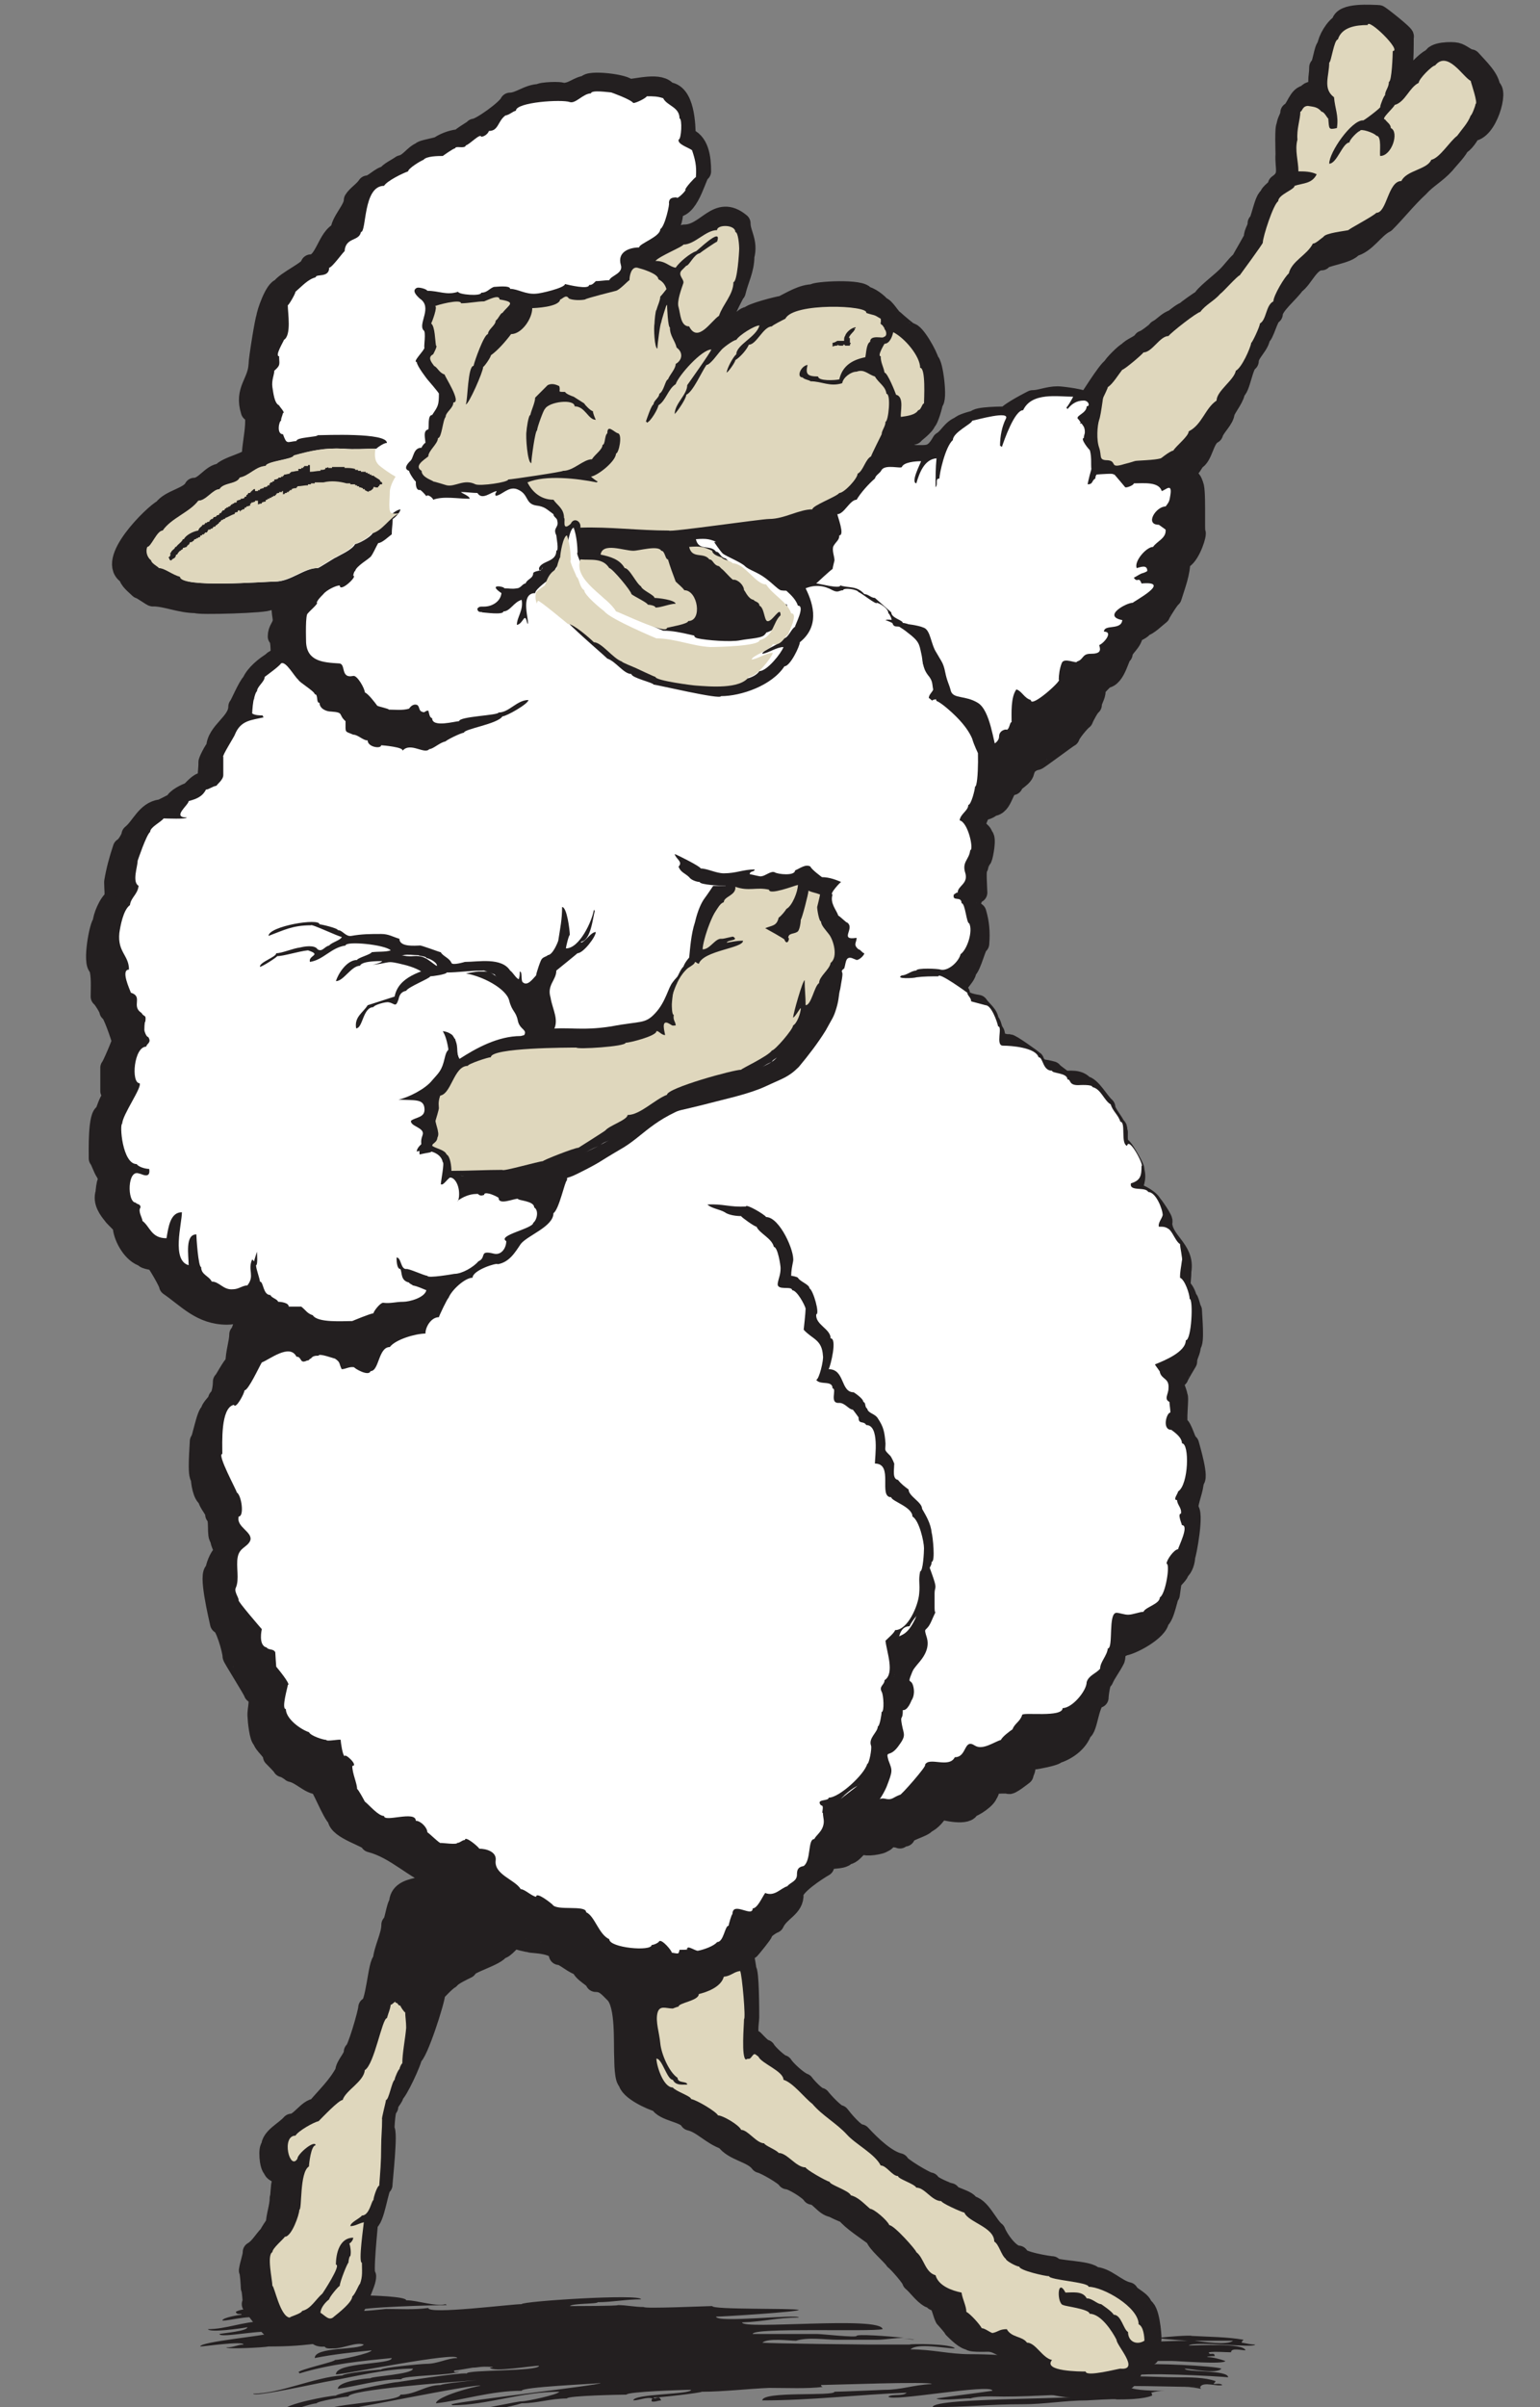 <svg xmlns="http://www.w3.org/2000/svg" xmlns:xlink="http://www.w3.org/1999/xlink" id="Layer_1" x="0px" y="0px" viewBox="0 0 160 250" style="enable-background:new 0 0 160 250;" xml:space="preserve">
<rect x="0" y="0" width="160" height="250" fill="#808080" stroke="none"/>
<style type="text/css">
	.st0{clip-path:url(#SVGID_2_);fill:#231F20;}
	.st1{clip-path:url(#SVGID_2_);fill:none;stroke:#231F20;stroke-width:2.161;stroke-linejoin:round;stroke-miterlimit:10;}
	.st2{clip-path:url(#SVGID_2_);fill:#DFD7BD;}
	.st3{clip-path:url(#SVGID_2_);fill:#FFFFFF;}
</style>
<g>
	<defs>
		<rect id="SVGID_1_" x="4" y="0.5" width="152.2" height="249.5"></rect>
	</defs>
	<clipPath id="SVGID_2_">
		<use xlink:href="#SVGID_1_" style="overflow:visible;"></use>
	</clipPath>
	<path class="st0" d="M56.6,63.4c0,0.1,2.6,2.9,5.3,5.3c2.7,2.4,6.1,4.1,9.1,4.6c3,0.5,8.4-0.6,9.9-2.7c1.5-2.2,1.5-1.4,1.6-2   c0.1-0.6,0.1-0.9,0.1-0.9s0.9-0.3,1.2-1.2c0.2-0.8,0-2.1,0-2.6S82.6,62,82.6,62s0.6,2.5,0.6,3c0,0.5,0.3,1.2-0.8,2.1   c-1.1,0.9-0.9-0.9-1.3,1s-0.8,2-2.4,3c-1.8,1.2-3.5,1.8-6.7,1.1c-3.2-0.6-2.3,0.5-5.4-1.3c-3.1-1.8-6-4.5-6.2-4.7s-2.7-2.1-2.7-2.1   L56.6,63.4z"></path>
	<path class="st1" d="M154.8,9.2c0-1-1.2-2.1-2-3c-0.4,0-1-0.6-1.5-0.7c-0.4-0.1-2.4-0.1-2.4,0.6c-0.5,0-1.5,1.2-1.9,1.5   c0,0.4-1.5,2.1-1.9,2.1c0.7-2,0.7-3.6,0.7-5.9c0.3,0-2.6-2.3-2.6-2.2c-0.6,0-3.8-0.3-3.8,0.9c-0.7,0.4-1.4,1.6-1.5,2.4   c-0.3,0-0.5,2.1-0.8,2.1c0,0.7-0.1,0.8-0.1,1.6c0,1.5-0.8,0.5-1.2,1.3c-0.9,0-1.1,1.5-1.7,1.8c0,0.5-0.4,0.9-0.4,1.4   c-0.2,0-0.1,2.6-0.1,2.9c-0.1,1.5,0.5,2.3-0.8,3.2c0,0.5-0.9,0.8-0.9,1.3c-0.5,0-0.9,2.7-1.2,2.7c0,0.6-0.4,0.9-0.4,1.5   c0.1,0-1.3,2.3-1.3,2.4c-0.7,0.6-1,1.2-1.8,1.9c-0.3,0.3-2.2,1.8-2.2,2.1c-0.2,0.1-1.8,1.2-1.8,1.3c-0.2,0-1,0.6-1.2,0.8   c-0.7,0.2-1.1,0.8-1.7,1.1c-0.1,0.2-1.3,1.1-1.5,1.1c-0.3,0.5-1.2,0.7-1.6,1.2c-0.2,0-1.6,1.4-1.6,1.6c-0.5,0.2-2.6,3.7-2.7,3.7   c0-0.4-2.7-0.7-3-0.7c-1,0-1.8,0.4-2.6,0.4c0,0-2.4,1.2-2.7,1.7c-0.4,0-3.2,0-3.2,0.4c-0.2,0-1.6,0.4-1.6,0.6   c-0.9,0.3-1.2,1.2-1.9,1.6c-0.9,1.6-1.5,1.4-3,1.4c0-0.1-0.9,0-0.9,0.2c-0.2,0-0.1,0.1-0.4,0.1c-0.6,0.7-0.9,0.5-1.8,0.5   c0.1-0.9,1.2-2.6,2-2.7c0.3-0.1,0.7-0.2,1.1-0.3c0-0.1,1.2-0.9,1.3-1.4c0.2,0,0.7-1.7,0.7-2c0.5,0,0-4.1-0.4-4.1   c-0.1-0.6-1.5-3.1-2-3c-0.1,0-1.4-1.1-1.6-1.3c-0.4-0.2-1-1.4-1.4-1.4c-0.3-0.4-1.2-1.1-1.7-1.1c0-0.8-5.3-0.5-5.3-0.2   c-1.1,0-2.2,0.7-3.2,1.2c-0.3,0-3.4,0.8-3.4,1.1c-0.8,0-1,1.1-1.9,1.1c0-0.1-0.5,0.2-0.6,0.2c0-0.1-1.8,0.9-2.1,0.9   c0-0.1,1.6-2.2,1.9-2.4c0.1-0.3,1.1-2.4,1.2-2.4c0.3-1.3,0.9-2.3,0.9-3.7c0.4-1.5-0.4-2.3-0.4-3.4c-2.4-2-3.4,1.2-5.8,1.2   c0,0.3-1.8,0.4-2,0.8c-1.1,0-1.7,1.8-2.9,1.5c0-0.1,2.1-1.7,2.3-1.8c0-0.6,1.2-1.2,1.2-1.9c0.1,0,0.2-0.8,0.2-0.9   c-0.6,0,0.3-0.7,0.3-0.6c1.5,0,2.2-3.7,2.6-3.7c0-1.4-0.2-3.1-1.6-3.5c0-1.3-0.1-4.7-1.9-4.7c-0.6-1.1-3.2-0.3-4.1-0.3   c0-0.5-4.2-1-4.2-0.4c-1,0.1-1.4,0.8-2.6,0.8c0-0.2-2.3-0.1-2.3,0.1c-1.2,0-2.1,0.9-3.1,0.9c-0.3,0.7-3.1,2.7-3.7,2.7   c0,0.1-1.3,0.8-1.5,1.1c-0.6,0-1.5,0.3-2.1,0.7c-0.3,0.2-1.9,0.4-1.9,0.6c-0.8,0.3-1.2,1.2-2.1,1.4c-0.4,0.3-1.3,0.7-1.5,1.1   c-0.6,0-1.4,1-2,1c-0.4,0.6-1.1,1-1.4,1.5c0,1-1.4,2.2-1.4,3.3c-1.4,0.5-1.6,3.4-3.1,3.4c0,0.6-2.6,1.7-3.1,2.5   c-0.6,0-1.5,2.6-1.5,3c-0.1,0-0.8,4.3-0.8,4.9c-0.1,1.9-1.5,2.6-0.8,4.8c1.1,0-0.2,4.6,0.2,4.6c-0.3,0.8-2.7,1.1-3.3,1.9   c-1,0-1.7,1.5-2.8,1.5c-0.5,1-2.5,1.2-3.2,2.2c-1,0.5-6.1,5.5-3.6,6.8c0,0.5,0.7,1,1.1,1.4c0.2,0,1.4,0.9,1.4,0.8   c1.4,0,2.8,0.7,4.5,0.7c0,0.2,7.5,0,7.5-0.3c0.5-0.1,1.2-0.1,1.8-0.2c0.1,0.1-0.4,1.3-0.4,1.3c0,0.2,0.2,1.2,0.1,1.2   c-0.1,0.6-0.5,0.8-0.5,1.5c0.3,0,0.3,1.6,0.3,1.8c0,0.5-0.9,0.7-0.9,0.9c-0.7,0.4-1.8,1.3-2.1,2.1c-0.4,0.3-1.3,2.5-1.4,2.5   c0,1.7-2.3,2.6-2.3,4.3c-0.2,0.1-0.9,1.5-0.8,1.5c0,0.6-0.1,1.2-0.1,1.8c0,0-0.5,0.3-0.5,0.3c-0.4,0-1,0.7-1.3,1   c-0.4,0.1-1.6,0.7-1.6,1.1c-0.1,0-1.5,0.8-1.5,0.7c-1.5,0.2-2,1.8-3,2.6c0,0.3-0.6,1.3-0.9,1.4c-0.4,1.2-0.7,2.3-0.9,3.5   c0,0.7,0.1,1.3,0,1.8c-0.6,0.4-1.2,1.9-1.2,2.5c-0.3,0-1.1,4.2-0.4,4.5c0.3,0.9,0.2,2.2,0.2,3.1c0.1,0,0.9,1.2,0.9,1.5   c0.3,0,1.2,2.7,1.3,3.1c0.1,0-1.1,2.8-1.2,2.8v2.4c0.1,0,0.3,0.6,0.1,0.8c-0.3,0.4-0.5,1.1-0.7,1.6c-0.7,0-0.6,3.9-0.6,4.6   c0.1,0,0.5,1.2,0.7,1.4c0.2,0.5,0.4,0.4,0.2,1.1c-0.1,0-0.2,1-0.2,1.1c-0.3,0.9,0.3,1.7,0.8,2.3c0,0.1,1.4,1.3,1,1.3   c0.1,1,1,2.7,2.2,3c0,0.3,1.2,0.3,1.2,0.5c0.1,0,1.4,2.2,1.4,2.5c1.9,1.3,3.3,3,6,3c0.7,0,1.4-0.3,2.2-0.3c0.5,0.4,0.7,0.6,0.1,0.9   c0,0.1-0.5,0.5-0.6,0.5c0,0.2-0.3,1-0.4,1c0,0.8-0.4,1.9-0.4,3c-0.4,0.3-1.2,1.9-1.3,1.9c0,0.4-0.1,1.5-0.5,1.8   c0,0.4-0.8,0.9-0.8,1.4c-0.4,0-0.9,3-1.1,3c0,0.4-0.3,3.7,0.1,3.7c0,0.5,0.2,1.9,0.7,2.1c0.1,0.7,0.8,1.2,0.8,1.8   c0.5,0.3,0.1,2.4,0.5,2.4c0,0.7,0.5,1,0.3,1.7c-0.4,0.3-0.8,1.4-0.8,1.8c-0.8,0,0.4,4.9,0.5,5.4c0.5,0,1.3,2.8,1.3,3.4   c-0.1,0,2.2,3.6,2.2,3.8c0.9,0.6,0.3,1.6,0.4,2.5c0,0.3,0.2,2.3,0.5,2.3c0.1,0.6,1.1,1.2,1.1,1.8c0.2,0.2,1,1,1,1.1   c0.2,0,0.8,0.4,0.9,0.5c1,0.2,1.9,1.3,2.8,1.3c0.3,0,1.4,3,2,3.5c0,1.2,3.4,2,3.4,2.5c2.7,0.7,4.6,2.9,7,3.7c-0.4,1.5-4,0.5-4,2.7   c-0.3,0.2-0.5,2.2-0.8,2.2c0,1.2-0.8,2.5-0.9,3.8c-0.5,0-0.7,4.8-1.5,4.8c0,0.5-1.2,4.6-1.5,4.6c0,0.7-0.9,1.4-0.9,2.1   c-0.8,1.5-1.9,2.5-3,3.8c-0.9,0-1.7,1.6-2.6,1.6c-0.7,0.8-2.1,1.4-2.1,2.4c-0.3,0-0.2,2,0.2,2.2c0,0.3,0.5,0.5,0.8,0.5   c0,0,0.2,0.1,0.3,0.2c-0.1,0.5-0.2,0.6-0.2,0.9c-0.1,0-0.1,1.3-0.2,1.5c0,0.9-0.4,1.9-0.4,2.7c-0.1,0.1-0.7,1-0.7,1.1   c-0.6,0.6-1,1.4-1.7,1.8c0,0.5-0.3,1.2-0.4,1.9c0.1,0,0.2,1.6,0.2,1.8c0.1,0,0.2,1.5,0.2,1.7c0,0-0.1,0-0.1,0   c0.1,0.1,0.1,0.2,0.2,0.2c0.5,0.7,1.1,1.5,1.7,2.1c0.6,0.6,1.5,1.3,2.1,0.7c0.7-0.7,1.5-0.8,1.5-0.8s0.9,0.8,1.5,1.1   c0.7,0.2,1.5-0.3,2.2-0.8c0.4-0.3,0.7-0.8,1.1-1.5c-0.1,0-0.1,0-0.2,0c0,0,0.1-0.1,0.2-0.1c0.3-0.5,0.5-1,0.8-1.5   c0.1-0.1,0.1-0.2,0.1-0.3c0.1-0.6,0.6-1.4,0.6-2c-0.4,0,0.2-5.3,0.2-5.7c0.7,0,1.1-3.8,1.5-3.8c0-0.4,0.6-5.7,0.2-5.7   c0-0.3,0.1-2.4,0.4-2.4c0-0.6,0.6-0.9,0.6-1.4c0.3,0,1.9-3.4,1.9-3.9c0.5,0,2.4-5.8,2.4-6.6c0,0,1.1-1.2,1.5-1.4   c0.3-0.4,1.4-0.9,1.8-1.1c0-0.5,3.1-1.3,3.4-2c0.6,0,1.1-1.1,1.7-1.1c0,0.1,1.4,0.4,1.5,0.4c0,0.1,3,0,3,1.3c0.6,0,1.6,1.1,2.3,1.1   c0,0.7,1.5,1.3,1.5,1.7c0.9,0,1.3,0.5,2,1.2c1.2,1.2,0.9,5.2,1,6.9c0,0,0,2.2,0.4,2.2c0,0.9,2.4,2,3.2,2.2c0.5,1,2.7,1,3.2,1.9   c1.3,0.3,2.2,1.5,3.7,2c0.8,1.2,2.8,1.3,3.6,2.4c0.5,0.1,2.6,1.3,2.8,1.7c0.5,0,2.3,1.1,2.6,1.6c0.7,0,1.3,1.2,2.1,1.3   c0,0,1.2,0.6,1.4,0.6c0.6,0.8,2.2,1.8,3.1,2.5c0,0.5,1.7,1.9,2,2.4c0.3,0.2,1.8,1.9,1.8,2.2c0.6,0.5,1.1,1.3,1.8,1.7   c0.1,0,0.5,0.2,0.5,0.3c0.7,0,0.8,1.2,1.1,1.8c0.1,0.1,0.9,1,0.9,1.1c0.4,0.4,1.2,1.2,1.7,1.2c0,0.3,2.2,0.1,2.2,0.2   c0.5,0,2.3,1,2.6,1.6c0.1,0.1,0.2,0.1,0.2,0.2c0.5,0.8,1.5,1.9,2.8,2.4c1.2,0.5,4.5,0.8,6.1,0.6c1.5-0.2,2.3-0.8,2.6-1.2   c0.2-0.4,0.6-1.3,0.6-1.7s0.8-0.4,1.3-0.4c0.5,0,0.3-1.3,0.4-1.8c0,0,0,0,0,0c0-0.4-0.2-3.2-0.9-3.2c0-0.7-1.3-1.1-1.5-1.6   c-1.3-0.3-2.3-1.6-3.6-1.6c-0.3-0.7-4.3-0.6-4.3-1.1c-0.3,0-3.5-0.5-3.5-1.1c-0.9,0-2.1-1.7-2.4-2.5c-0.8-0.6-1.6-2.7-2.7-2.7   c0-0.6-2-0.9-2-1.3c-0.2,0-2.1-0.8-2.1-1.1c-0.4,0-3.2-1.7-3.2-2c-1.3-0.3-2.9-1.8-4-3c-0.6,0-1.9-1.6-2.2-2c-0.4,0-1.7-1.4-2-1.8   c-0.4,0-1.5-1.2-1.7-1.5c-0.6-0.2-1.9-1.4-2.2-1.9c-0.3,0-1.6-1.2-1.8-1.6c-0.3,0-1-0.8-1.2-1c-0.9,0-0.5-1.9-0.5-2.4   c0-0.6,0-4.9-0.3-4.9c0-0.8-0.6-1.9,0.4-2.2c0.1-0.1,1.4-1.7,1.3-1.7c0-0.3,0.9-0.9,1.2-1c0.6-1.3,2.1-1.6,2-3   c0-0.9,2.5-2.5,3.2-2.9c0-1.2,1.9-0.5,2.3-1.2c0.8,0,1.2-1.3,1.9-1.1c0,0.3,1.9,0,1.9-0.2c0.3,0,0.4-0.4,0.7-0.5c0-0.1,1,0,1.1,0.1   c0-0.1,0.4-0.2,0.5-0.2c0-0.6,1.9-0.9,2.2-1.4c0.4-0.1,1.3-1,1.3-1.5c0.5,0.2,3.2,0.8,3.2-0.1c0.4,0,1.9-1,1.9-1.5   c0.2,0,0.1-0.6,0.3-0.6c0-0.5,1.5-0.4,1.9-0.4c0,0.3,1.5-0.9,1.5-0.9c0-0.2,0.2-0.4,0.2-0.7c-0.9,0,0.9-1.6,0.9-0.9   c0.2,0,2.3-0.4,2.3-0.6c1-0.3,2.3-1.1,2.7-2.4c0.6,0,0.7-3.4,1.7-3.4c0-0.3,0.2-1.9,0.5-1.9c0.3-0.7,0.8-1.3,1.2-2.1   c0.1-0.3,0-0.9,0.2-1.2c0.1-0.1,0.6,0,0.6-0.2c0.8,0,3.8-1.6,3.8-2.7c0.6-0.3,0.9-2.6,1.1-2.6c0,0,0.2-1.4,0.2-1.4   c0.2-0.3,0.8-0.8,0.8-1.1c0.4-0.3,0.6-1,0.6-1.5c0.1,0,1-4.8,0.3-4.8c0-1,0.6-2.1,0.6-3.1c0.6,0-0.4-3.3-0.5-3.7   c-0.3,0-0.7-1.9-1.1-1.9c-0.3-0.4,0.1-3.1-0.1-3.1c0-0.5-0.8-1.5,0.1-2c0-0.1,0.9-1.6,0.9-1.6c0-0.7,0.4-1,0.4-1.8   c0.4,0,0.1-3.1,0.1-3.5c-0.1,0-0.3-1.2-0.5-1.2c-0.1-0.4-0.3-0.9-0.7-1.2c0-0.5,0.1-1.1,0.1-1.7c0.4-2.3-2-3-2-5.1   c0.3,0-1-1.8-1.1-1.9c-0.3-0.5-1.5-1.1-2.1-1.2c0.2-0.9,0.6-1.3,0.3-2.3c0.2,0-1-2-1.2-2.2c-0.6-0.5-0.5-1-0.5-1.7   c-0.2,0,0.1-0.5-0.2-0.5c-0.2-0.6-1.1-1.5-1.1-2.1c-0.6-0.5-1.5-2.2-2.2-2.2c-0.5-0.7-1.5-0.5-2.1-0.5c0-0.1-1.1-0.8-1.2-1   c-0.4-0.1-0.7-0.2-1.2-0.2c0,0-0.7-0.6-0.7-0.9c-0.1-0.1-2.6-1.9-2.6-1.7c-0.4,0-0.9-0.2-1.4-0.2c0-0.2,0-1.1-0.2-1.1   c-0.2-0.4-0.2-0.9-0.5-1.1c0-0.7-0.7-1.1-1.1-1.7c-0.6-0.1-1.9-0.3-1.9-1.2c-1-0.8,0.7-1.6,0.7-2.5c0.5-0.3,1-2.7,1.3-2.7   c0.1-1.2,0-2.2-0.3-3.2c-1.1,0-0.4-2.1,0.1-2.1c0-0.4-0.2-2.7,0.1-2.7c0-0.1,0.3-0.9,0.4-0.9c0.1-0.2,0.5-2.2,0.1-2.2   c0-0.6-1.1-0.8-0.8-1.4c0.3-0.5,0.3-1.1,0.9-1.4c0.2,0,0.7-0.2,0.8-0.4c1.3,0,1.1-2.2,2.2-2.2c0-0.4,1.2-0.8,1.2-1.5   c0.1,0,0.1-0.7,0.6-0.8c0-0.1,0.6-0.3,0.7-0.3c0,0.1,3.3-2.4,3.4-2.4c0.1-0.4,1.1-1.6,1.4-1.8c0.1-0.3,0.7-1.4,0.9-1.5   c0-0.5,0.4-0.9,0.4-1.5c-0.4,0,1-1.3,1-1.3c1.1,0,1.5-2.5,1.8-2.5c0-0.7,1.1-1.2,1.1-2.2c0.3-0.1,1-0.4,1.1-0.7   c0.4,0,1.3-0.9,1.7-1.2c0-0.1,1-1.7,1.2-1.8c0.4-1.3,0.9-2.5,0.9-3.9c0.8,0,1.6-2.2,1.6-2.7c-0.2,0,0.1-4.9-0.3-5.1   c0-0.4-0.5-0.6-0.5-0.9c-0.3-0.2,0-0.4,0-0.6c0.1,0,0.7-0.9,0.7-1c0.9-0.4,0.9-2.3,1.9-2.8c0.2-0.7,1.2-1.5,1.2-2.2   c0.3-0.7,1.1-1.6,1.1-2.3c0.5,0,0.8-2.7,1.4-3c0-0.9,1.2-1.7,1.2-2.6c0.4,0,0.8-2.1,1.3-2.3c0-0.9,1.8-2.3,2.3-3.1   c0.9-0.6,1.5-2.5,2.8-2.5c0-0.4,2.9-0.7,3.2-1.4c1.4-0.3,2.2-1.9,3.4-2.5c1.2-1.2,2.2-2.5,3.5-3.7c0.8-0.9,1.8-1.4,2.7-2.4   c0.3-0.4,1.5-1.6,1.5-2c0.4,0,1.1-1.1,1.2-1.4C154.5,13.7,155.7,9.2,154.8,9.2z"></path>
	<path class="st0" d="M95.1,243c0,0,0.1,0,0.1,0C95.2,243,95.2,243,95.1,243 M93.8,242.9c0.6,0,1,0.1,1.2,0.1   C94.7,242.9,94.3,242.9,93.8,242.9 M79.9,224.5c0.5,0.1,2.6,1.3,2.8,1.7c0.5,0,2.3,1.1,2.6,1.6c0.7,0,1.3,1.2,2.1,1.3   c0,0,1.2,0.6,1.4,0.6c0.6,0.8,2.2,1.8,3.1,2.5c0,0.5,1.7,1.9,2,2.4c0.3,0.2,1.8,1.9,1.8,2.2c0.6,0.5,1.1,1.3,1.8,1.7   c0.1,0,0.5,0.2,0.5,0.3c0.7,0,0.8,1.2,1.1,1.8c0.1,0.1,0.9,1,0.9,1.1c0.4,0.4,1.2,1.2,1.7,1.2c0,0.3,2.2,0.1,2.2,0.2   c0.6,0,2.5,1.1,2.7,1.8c-1.8-0.3-3.9-0.4-5.8-0.4c-2.2,0-3.9-0.5-6.2-0.5c0.7-0.7,3.6-0.1,4.6-0.1c-0.3-0.5-4.7-0.5-4.7-0.4h-4.1   c0,0-10.5-0.1-11.2-0.2c0.6-0.5,2.8-0.2,3.5-0.2c1.3-0.4,3-0.1,4.3-0.1c1.3,0,2.7,0,4.1,0c0.8,0,1.9-0.2,2.8-0.2   c-1.8-0.2-4.9-0.4-4.9-0.2c-0.1,0.2-3.6-0.2-4.1-0.2h-6.7c0-0.7,12.2-0.2,13.5-0.5c-0.2-1.4-14.6,0.1-14.6-0.7   c2.5-0.1,3.5-0.5,5.9-0.5c-0.1-0.4-8.6,0.6-8.6-0.1c0.7,0,8.6-0.5,8.6-0.7c-0.7-0.2-9,0-9-0.4c-0.5,0-7.1,0.3-7.1,0.1   c-1,0-1.8-0.2-2.7-0.2c0,0.1-4.5,0.1-5,0.1c0.3-0.3,2.9-0.2,2.9-0.4c1.5,0,2.9-0.3,4.5-0.3c0-0.6-12.4,0.2-12.4,0.5   c-1.1,0-9.7,1.1-9.7,0.4c-1.5,0.2-2.9,0.1-4.4,0.1c0,0-2.6,0.3-3,0.2c0-0.4,8.4-0.6,9.3-0.6c0-0.1-0.1,0-0.1-0.1   c-1,0.3-2.9-0.4-4.1-0.4c0-0.4-3.7-0.5-4-0.5c-0.2-0.5,0.7-1.6,0.7-2.4c-0.4,0,0.2-5.3,0.2-5.7c0.7,0,1-3.8,1.5-3.8   c0-0.4,0.6-5.7,0.2-5.7c0-0.3,0.1-2.4,0.4-2.4c0-0.6,0.6-0.9,0.6-1.4c0.3,0,1.9-3.4,1.9-3.9c0.5,0,2.4-5.8,2.4-6.6   c0,0,1.1-1.2,1.5-1.4c0.3-0.4,1.4-0.9,1.8-1.1c0-0.5,3.1-1.3,3.4-2c0.6,0,1.1-1.1,1.7-1.1c0,0.1,1.4,0.4,1.5,0.4c0,0.1,3,0,3,1.3   c0.6,0,1.6,1.1,2.3,1.1c0,0.8,1.5,1.3,1.5,1.7c0.9,0,1.3,0.5,2,1.2c1.2,1.2,0.9,5.2,1,6.9c0,0,0,2.2,0.4,2.2c0,0.9,2.4,2,3.2,2.2   c0.5,1,2.7,1,3.2,1.9c1.3,0.3,2.2,1.5,3.7,2C77.1,223.3,79.1,223.4,79.9,224.5 M154.8,9.2c0-1-1.2-2.1-1.9-3c-0.4,0-1-0.6-1.5-0.7   c-0.4-0.1-2.4-0.1-2.4,0.6c-0.5,0-1.5,1.2-1.9,1.5c0,0.4-1.5,2.1-1.9,2.1c0.7-2,0.7-3.6,0.7-5.9c0.3,0-2.6-2.3-2.6-2.2   c-0.6,0-3.8-0.3-3.8,0.9c-0.7,0.4-1.4,1.6-1.5,2.4c-0.3,0-0.5,2.1-0.8,2.1c0,0.7-0.1,0.8-0.1,1.6c0,1.5-0.8,0.5-1.2,1.3   c-0.9,0-1.1,1.5-1.7,1.8c0,0.5-0.4,0.9-0.4,1.4c-0.2,0-0.1,2.6-0.1,2.9c-0.1,1.5,0.5,2.3-0.8,3.2c0,0.5-0.9,0.8-0.9,1.3   c-0.5,0-0.9,2.7-1.2,2.7c0,0.6-0.4,0.9-0.4,1.5c0.1,0-1.3,2.3-1.3,2.4c-0.7,0.6-1,1.2-1.8,1.9c-0.3,0.3-2.2,1.8-2.2,2.1   c-0.2,0.1-1.8,1.2-1.8,1.3c-0.2,0-1,0.6-1.2,0.8c-0.7,0.2-1.1,0.9-1.7,1.1c-0.1,0.2-1.3,1.1-1.5,1.1c-0.3,0.5-1.2,0.7-1.6,1.2   c-0.2,0-1.6,1.4-1.6,1.6c-0.5,0.2-2.6,3.7-2.7,3.7c0-0.4-2.7-0.7-3-0.7c-1,0-1.8,0.4-2.6,0.4c0,0-2.4,1.2-2.7,1.7   c-0.4,0-3.2,0-3.2,0.4c-0.2,0-1.6,0.4-1.6,0.7c-0.9,0.3-1.2,1.2-1.9,1.6c-0.9,1.6-1.5,1.4-3,1.4c0-0.1-0.9,0-0.9,0.2   c-0.2,0-0.1,0.1-0.4,0.1c-0.6,0.7-0.9,0.5-1.8,0.5c0.1-0.9,1.2-2.6,2-2.7c0.3-0.1,0.7-0.1,1.1-0.3c0-0.1,1.2-0.9,1.3-1.4   c0.2,0,0.7-1.7,0.7-2c0.5,0,0-4.1-0.4-4.1c-0.1-0.6-1.5-3.1-2-3c-0.1,0-1.4-1.1-1.6-1.3c-0.3-0.2-1-1.4-1.4-1.4   c-0.3-0.4-1.2-1.1-1.7-1.1c0-0.8-5.3-0.5-5.3-0.2c-1.1,0-2.2,0.7-3.2,1.2c-0.3,0-3.4,0.8-3.4,1.1c-0.8,0-1,1.1-1.9,1.1   c0-0.1-0.5,0.2-0.6,0.2c0-0.1-1.8,0.9-2.1,0.9c0-0.1,1.6-2.2,1.9-2.4c0.1-0.3,1.1-2.4,1.2-2.4c0.3-1.3,0.9-2.3,0.9-3.7   c0.4-1.5-0.4-2.3-0.4-3.4c-2.4-2-3.4,1.2-5.8,1.2c0,0.3-1.8,0.4-2,0.8c-1.1,0-1.7,1.8-2.9,1.5c0-0.1,2.1-1.7,2.3-1.8   c0-0.6,1.2-1.2,1.2-1.9c0.1,0,0.2-0.8,0.2-0.9c-0.6,0,0.3-0.7,0.3-0.6c1.5,0,2.2-3.7,2.6-3.7c0-1.4-0.2-3.1-1.6-3.5   c0-1.3-0.1-4.7-1.9-4.7c-0.6-1.1-3.2-0.3-4.1-0.3c0-0.5-4.2-1-4.2-0.4c-1,0.1-1.4,0.8-2.6,0.8c0-0.1-2.3-0.1-2.3,0.1   c-1.2,0-2.1,0.9-3.1,0.9c-0.3,0.7-3.1,2.7-3.7,2.7c0,0.1-1.3,0.8-1.5,1.1c-0.6,0-1.5,0.3-2.1,0.7c-0.3,0.2-1.9,0.4-1.9,0.6   c-0.8,0.3-1.2,1.2-2.1,1.4c-0.4,0.3-1.3,0.7-1.5,1.1c-0.6,0-1.4,1-2,1c-0.4,0.6-1.1,1-1.4,1.5c0,1-1.4,2.2-1.4,3.3   c-1.4,0.5-1.6,3.4-3.1,3.4c0,0.6-2.6,1.7-3.1,2.5c-0.5,0-1.5,2.6-1.5,3c-0.1,0-0.8,4.3-0.8,4.9c-0.1,1.9-1.5,2.6-0.8,4.8   c1.1,0-0.2,4.6,0.2,4.6c-0.3,0.8-2.7,1.1-3.3,2c-1,0-1.7,1.5-2.8,1.5c-0.5,1-2.5,1.2-3.2,2.2c-1,0.5-6.1,5.5-3.6,6.8   c0,0.5,0.7,1,1.1,1.4c0.2,0,1.4,0.9,1.4,0.8c1.4,0,2.8,0.7,4.5,0.7c0,0.2,7.5,0,7.5-0.3c0.5-0.1,1.2-0.1,1.8-0.2   c0.1,0.1-0.4,1.3-0.4,1.3c0,0.2,0.2,1.2,0.1,1.2c-0.1,0.6-0.5,0.8-0.5,1.5c0.3,0,0.3,1.6,0.3,1.8c0,0.5-0.9,0.7-0.9,0.9   c-0.7,0.4-1.8,1.3-2.1,2.1c-0.4,0.3-1.3,2.5-1.4,2.5c0,1.7-2.3,2.6-2.3,4.3c-0.2,0.2-0.9,1.5-0.8,1.5c0,0.6-0.1,1.2-0.1,1.8   c0,0-0.5,0.3-0.5,0.3c-0.4,0-1,0.7-1.3,1c-0.4,0.1-1.6,0.7-1.6,1.1c-0.1,0-1.5,0.8-1.5,0.7c-1.5,0.2-2,1.8-3,2.6   c0,0.3-0.6,1.3-0.9,1.4c-0.4,1.2-0.7,2.3-0.9,3.5c0,0.7,0.1,1.3,0,1.8c-0.6,0.4-1.2,1.9-1.2,2.5c-0.3,0-1.1,4.2-0.4,4.5   c0.3,0.9,0.2,2.2,0.2,3.1c0.1,0,0.9,1.2,0.9,1.5c0.3,0,1.2,2.7,1.3,3.1c0.1,0-1.1,2.8-1.2,2.8v2.4c0.1,0,0.3,0.6,0.1,0.8   c-0.3,0.4-0.5,1.1-0.7,1.6c-0.7,0-0.6,3.9-0.6,4.6c0.1,0,0.5,1.2,0.7,1.4c0.2,0.5,0.4,0.4,0.2,1.1c-0.1,0-0.2,1-0.2,1.1   c-0.3,0.9,0.3,1.7,0.8,2.3c0,0.1,1.4,1.3,1,1.3c0.1,1,1,2.7,2.2,3c0,0.3,1.2,0.3,1.2,0.5c0.1,0,1.4,2.2,1.4,2.5c1.9,1.3,3.3,3,6,3   c0.7,0,1.4-0.3,2.2-0.3c0.5,0.4,0.7,0.6,0.1,0.9c0,0.1-0.5,0.5-0.6,0.5c0,0.2-0.3,1-0.4,1c0,0.8-0.4,1.9-0.4,3   c-0.4,0.3-1.2,2-1.3,2c0,0.4-0.1,1.5-0.5,1.8c0,0.4-0.8,0.9-0.8,1.4c-0.4,0-0.9,3-1.1,3c0,0.4-0.3,3.7,0.1,3.7   c0,0.5,0.2,1.9,0.7,2.1c0.1,0.7,0.8,1.2,0.8,1.8c0.5,0.3,0.1,2.4,0.5,2.4c0,0.7,0.5,1,0.3,1.7c-0.4,0.3-0.8,1.4-0.8,1.8   c-0.8,0,0.4,4.9,0.5,5.4c0.5,0,1.3,2.8,1.3,3.4c-0.1,0,2.2,3.6,2.2,3.8c0.9,0.6,0.3,1.6,0.4,2.5c0,0.3,0.2,2.3,0.5,2.3   c0.1,0.6,1.1,1.2,1.1,1.8c0.2,0.2,1,1,1,1.1c0.2,0,0.8,0.4,0.9,0.5c1,0.2,1.9,1.3,2.8,1.3c0.3,0,1.4,3,2,3.5c0,1.2,3.4,2,3.4,2.5   c2.7,0.7,4.6,2.9,7,3.7c-0.4,1.5-4,0.5-4,2.7c-0.3,0.2-0.5,2.2-0.8,2.2c0,1.2-0.8,2.5-0.9,3.8c-0.5,0-0.7,4.8-1.5,4.8   c0,0.5-1.2,4.6-1.5,4.6c0,0.8-0.9,1.4-0.9,2.1c-0.8,1.5-1.9,2.5-3,3.8c-0.9,0-1.7,1.6-2.6,1.6c-0.7,0.8-2.1,1.4-2.1,2.4   c-0.3,0-0.2,2,0.2,2.2c0,0.3,0.5,0.5,0.8,0.5c0,0,0.2,0.1,0.3,0.2c-0.1,0.5-0.2,0.6-0.2,0.9c-0.1,0-0.1,1.3-0.2,1.5   c0,0.9-0.4,1.9-0.4,2.7c-0.1,0.1-0.7,1-0.7,1.1c-0.6,0.6-1,1.4-1.7,1.8c0,0.5-0.3,1.2-0.4,1.9c0.1,0,0.2,1.6,0.2,1.8   c0.2,0,0.2,1.5,0.2,1.7c-0.1,0-0.6,0.1-0.6,0.2c-0.3,0-1,0.1-1.3,0.3c0.1,0.4,0.6,0.1,0.6,0.3c-0.2,0-2,0.3-2,0.6   c0.6,0.1,3.9-0.9,4.1,0.1c-1.9,0-3.7,0.8-5.6,0.8c0.2,0.4,3.6-0.1,4.1-0.2c0,0.4-2.4,0.6-2.9,0.7c0,0.5,5-0.6,5.4-0.1   c-0.7,0.3-7.4,0.9-7.4,1.4c0.4,0,4.5-0.6,4.5-0.2c-0.6,0-1,0.3-1.8,0.3c0.1,0.2,4,0,4.4-0.1c2.1,0,3.6-0.1,5.7-0.4   c0.1,0.7,0.4,0.6,1.1,0.6c1,0,2.3-0.7,3.1-0.4c-0.5,0.6-5.1,0.2-5.1,1.4c2-0.4,4-0.6,5.9-0.8c0,0.3-3.3,1-3.8,1   c0,0.2-3.8,1-3.8,1.3c0.1,0,0.1,0,0.1,0.1c3.3-1,6.5-1.3,9.6-1.6c0,0.7-5.8,0.4-5.8,1.7c0.9,0,12.6-2.4,12.6-1.7   c-1,0-2,0.6-3.2,0.6c-0.5,0-4.7,0.4-4.7,0.6c-0.5,0-4,0.4-4,0.6c-3,0.2-6.5,1.9-9.3,1.9c0.1,0.4,7.2-1.2,7.9-1.3   c2.8-0.5,5.9-1.3,8.7-1.3c0,0.6-4.4,0.8-4.4,1c-0.4,0-3.4,0.3-3.4,1.1c2.1-0.3,4.3-1,6.6-1c0-0.4,5.5-0.4,6-0.8   c-0.4,0.1-0.6,0.1-0.5-0.1c0.2,0,1.9-0.3,1.9-0.3c0.4,0,0.8-0.1,1.2-0.1c0.2,0,1.5,0,0.6,0.1c0.3,0.5,4.3-0.2,5.1-0.2   c0,0.6-7.5,0.4-7.5,0.8c-0.8-0.1-7.2,0.9-7.2,0.9c-0.6,0-6.4,1.2-6.4,1.4c-0.7,0-5.4,0.9-5.4,1.5c0.7,0.2,2.4-0.6,3.4-0.7   c0-0.2,2.9-0.7,3.3-0.7c0-0.7,10.4-1.5,13.4-1.7c0.4,0,0.7-0.1,0.8-0.1c0,0-0.3,0-0.8,0.1c-1.3,0.1-3.8,0.4-3.8,0.5   c-1.6,0-2.6,1-4.2,1c0,0.8-8.2,0.9-8.2,1.9c1.5,0,16.5-3.2,16.5-2.8c-0.5,0-4.6,1.1-4.6,1.8c2.7-0.3,5.7-1.3,8.9-1.3   c0-0.4,7.3-0.7,8.2-0.8c0,0.2-14,1.8-15.5,2.2c0,0.1,0.1,0,0.1,0.1c3.6,0,7.1-1.4,11.1-1.4c-0.1,0.3-3.4,1-3.9,1   c0-0.1-5.6,1.1-6.1,1.1c0.2,0.2,1.8-0.2,1.8-0.2c1.2,0,3-0.3,4.3-0.7c1.6,0,3-0.5,4.7-0.5c0-0.3,5.8-0.4,6.2-0.4   c0-0.3,5.8-0.5,6.7-0.5c0,0.5-6,0.4-6,1.1c0.6,0,1.4-0.4,2-0.2c0,0.2-0.1-0.2-0.1,0.3c0.3,0.1,0.7-0.1,1-0.1   c-0.2-0.3-0.1-0.4-0.7-0.2c0-0.1-0.1,0-0.1-0.1c0.8,0,5-0.5,5-0.6c2.2,0,4.7-0.3,7-0.4c1.9,0,3.9,0.1,5.6-0.1   c-0.1,0-0.2-0.1-0.2-0.2c0.9,0,11.5-0.4,11.5-0.1c-2,0.1-3.1,0.6-4.9,0.6c0,0-4.6,0.2-5.2,0.2c0,0.5-7.5-0.1-7.5,0.9   c5.1,0,9.9-0.6,15-0.8c-0.4,0.4-1.5,0.1-1.9,0.4c0.2,0.6,10.8-1.4,10.8-0.6c-2,0.3-3.9,0.5-5.8,0.8c0.4,0.3,3.5-0.1,3.5,0   c0.9-0.3,2.5-0.2,3.5-0.2c3.2,0,6.7-0.3,10-0.3c0,0.7-17.4,0.3-17.4,1.4c3.6,0,5.7-0.3,9.4-0.3c2.2,0,4.4-0.4,6.6-0.4   c0.2,0,3.1-0.2,3.1-0.1c0.9,0,2.7,0,3.7-0.4c0-0.1,0-0.2-0.1-0.3c0.3-0.1,0.9-0.2,1.4-0.2c-1.8,0-3.7-0.1-3.7-0.5   c2.5,0,4.9,0.1,7.4,0.1c0.3-0.6,1.8,0,2.3-0.2c-0.2-0.2-0.7-0.1-0.9-0.1c0-0.1,0.1-0.1,0.2-0.3c-1.1-0.4-2.7-0.4-3.9-0.4   c-1.5,0-3-0.1-4.6-0.1c0-0.5,9,0,9.8,0.1c0-0.8-4.5-0.5-4.5-0.9c0.6,0,3.3,0.6,3.8,0c-0.7-0.3-7.8-0.6-7.8-0.4   c-2,0,0.6-0.4,1.3-0.4c0.3,0,1.3,0,1.3,0c0.7,0,5.5,0.4,5.6,0c-0.6-0.2-1.3-0.4-1.9-0.4c0.1-0.1,0.7-0.1,0.8-0.1   c0-0.5-0.6,0-0.6-0.4c0.7-0.1,1.6,0,2.3,0c0-0.5,1.1-0.2,1.5-0.2c-0.2-0.8-5-0.5-5.9-0.5c0.6-0.5,6.9,0.3,6.9-0.1   c-0.4,0-0.8-0.1-1.4-0.2c0-0.1,0.1-0.2,0.2-0.3c-1.7-0.3-3.6-0.3-5.4-0.4c0-0.1-2.9,0.1-3.3,0.2c0,0.1,1.4,0.2,2.9,0.3   c0.3,0,0.5,0,0.6,0c1.7,0,3.5,0,4.1,0c-0.5,0.5-3.3,0.1-4,0c0,0-0.1,0-0.1,0c-0.2,0-0.4,0-0.6,0c-1.1,0-3.2,0.1-3.5,0.1   c0-0.4-0.2-3.2-0.9-3.2c0-0.7-1.3-1.1-1.5-1.6c-1.3-0.3-2.3-1.6-3.6-1.6c-0.3-0.7-4.3-0.6-4.3-1.1c-0.3,0-3.5-0.5-3.5-1.1   c-0.9,0-2.1-1.7-2.4-2.5c-0.8-0.6-1.6-2.7-2.7-2.7c0-0.6-2-0.9-2-1.3c-0.2,0-2.1-0.8-2.1-1.1c-0.4,0-3.2-1.7-3.2-2   c-1.3-0.3-2.9-1.8-4-3c-0.6,0-1.9-1.6-2.2-2c-0.4,0-1.7-1.4-2-1.8c-0.4,0-1.5-1.2-1.7-1.5c-0.6-0.2-1.9-1.4-2.2-1.9   c-0.3,0-1.6-1.2-1.8-1.6c-0.3,0-1-0.8-1.2-1c-0.9,0-0.5-1.9-0.5-2.4c0-0.6,0-4.9-0.3-4.9c0-0.8-0.6-1.9,0.4-2.2   c0.1-0.1,1.4-1.7,1.3-1.7c0-0.3,0.9-0.9,1.2-1c0.6-1.3,2.1-1.6,2-3c0-0.9,2.5-2.5,3.2-2.9c0-1.2,1.9-0.5,2.3-1.2   c0.7,0,1.2-1.3,1.9-1.1c0,0.3,1.9,0,1.9-0.2c0.3,0,0.4-0.4,0.7-0.5c0-0.1,1,0,1.1,0.1c0-0.1,0.4-0.2,0.5-0.2c0-0.6,1.9-0.9,2.2-1.4   c0.4-0.1,1.3-1,1.3-1.5c0.5,0.2,3.2,0.8,3.2-0.1c0.4,0,1.9-1,1.9-1.5c0.2,0,0.1-0.6,0.3-0.6c0-0.5,1.5-0.4,1.9-0.4   c0,0.3,1.5-0.9,1.5-0.9c0-0.2,0.2-0.4,0.2-0.7c-0.9,0,0.9-1.6,0.9-0.9c0.2,0,2.3-0.4,2.3-0.6c1-0.3,2.3-1.1,2.7-2.4   c0.6,0,0.7-3.4,1.7-3.4c0-0.3,0.2-1.9,0.5-1.9c0.3-0.7,0.8-1.3,1.2-2.1c0.1-0.3,0-0.9,0.2-1.2c0.1-0.1,0.6,0,0.6-0.2   c0.8,0,3.8-1.6,3.8-2.7c0.6-0.3,0.9-2.6,1.1-2.6c0,0,0.2-1.4,0.2-1.4c0.2-0.3,0.8-0.8,0.8-1.1c0.4-0.3,0.6-1.1,0.6-1.5   c0.1,0,1-4.8,0.3-4.8c0-1,0.6-2.1,0.6-3.1c0.6,0-0.4-3.3-0.5-3.7c-0.3,0-0.7-1.9-1.1-1.9c-0.3-0.4,0.1-3.1-0.1-3.1   c0-0.5-0.8-1.5,0.1-2c0-0.1,0.9-1.6,0.9-1.6c0-0.7,0.4-1,0.4-1.8c0.4,0,0.1-3.1,0.1-3.5c-0.1,0-0.3-1.2-0.5-1.2   c-0.1-0.4-0.3-0.9-0.7-1.2c0-0.5,0.1-1.1,0.1-1.7c0.4-2.3-2-3-2-5.1c0.3,0-1-1.8-1.1-1.9c-0.3-0.5-1.5-1.1-2.1-1.2   c0.2-0.9,0.6-1.3,0.3-2.3c0.2,0-1-2-1.2-2.2c-0.6-0.5-0.5-1-0.5-1.7c-0.2,0,0.1-0.5-0.2-0.5c-0.2-0.6-1.1-1.5-1.1-2.1   c-0.6-0.5-1.5-2.2-2.2-2.2c-0.5-0.7-1.5-0.5-2.1-0.5c0-0.1-1.1-0.8-1.2-1c-0.4-0.1-0.7-0.2-1.2-0.2c0,0-0.7-0.6-0.7-0.9   c-0.1-0.1-2.6-1.9-2.6-1.7c-0.4,0-0.9-0.2-1.4-0.2c0-0.2,0-1.1-0.2-1.1c-0.2-0.4-0.2-0.9-0.5-1.1c0-0.7-0.7-1.1-1.1-1.7   c-0.6-0.1-1.9-0.3-1.9-1.2c-1-0.8,0.7-1.6,0.7-2.5c0.5-0.3,1-2.7,1.3-2.7c0.1-1.2,0-2.2-0.3-3.2c-1.1,0-0.4-2.1,0.1-2.1   c0-0.4-0.2-2.7,0.1-2.7c0-0.1,0.3-0.9,0.4-0.9c0.1-0.2,0.5-2.2,0.1-2.2c0-0.6-1.1-0.8-0.8-1.4c0.3-0.5,0.3-1.1,0.9-1.4   c0.2,0,0.7-0.2,0.8-0.4c1.3,0,1.1-2.2,2.2-2.2c0-0.4,1.2-0.8,1.2-1.5c0.1,0,0.1-0.7,0.6-0.8c0-0.1,0.6-0.3,0.7-0.3   c0,0.1,3.3-2.4,3.4-2.4c0.1-0.4,1.1-1.6,1.4-1.8c0.1-0.3,0.7-1.4,0.9-1.5c0-0.5,0.4-0.9,0.4-1.5c-0.4,0,1-1.3,1-1.3   c1.1,0,1.5-2.5,1.8-2.5c0-0.7,1.1-1.2,1.1-2.2c0.3-0.1,1-0.4,1.1-0.7c0.4,0,1.3-0.9,1.7-1.2c0-0.1,1-1.7,1.2-1.8   c0.4-1.3,0.9-2.5,0.9-3.9c0.8,0,1.6-2.2,1.6-2.7c-0.2,0,0.1-4.9-0.3-5.1c0-0.4-0.5-0.6-0.5-0.9c-0.3-0.2,0-0.4,0-0.6   c0.1,0,0.7-0.9,0.7-1c0.9-0.4,0.9-2.3,1.9-2.8c0.2-0.7,1.2-1.5,1.2-2.2c0.3-0.7,1.1-1.6,1.1-2.3c0.5,0,0.8-2.7,1.4-3   c0-0.9,1.2-1.7,1.2-2.6c0.4,0,0.8-2.1,1.3-2.3c0-0.9,1.8-2.3,2.3-3.1c0.9-0.6,1.5-2.5,2.8-2.5c0-0.4,2.9-0.7,3.2-1.4   c1.4-0.4,2.2-1.9,3.4-2.5c1.2-1.2,2.2-2.5,3.5-3.7c0.8-0.9,1.8-1.4,2.6-2.4c0.3-0.4,1.5-1.6,1.5-2c0.4,0,1.1-1.1,1.2-1.4   C154.5,13.7,155.7,9.2,154.8,9.2 M124.7,247.9c-0.2,0-0.9,0-1.7,0c0.7,0,1.3,0.1,1.8,0.2C124.7,248,124.7,248,124.7,247.9    M121.5,247.9c0.5,0,1,0,1.4,0C122.5,247.9,122,247.9,121.5,247.9"></path>
	<path class="st2" d="M138.9,13.3c-0.9,0.2-0.8,0.1-0.9-1c-0.1,0-0.4-0.7-0.7-0.7c-0.4-0.5-0.8-0.5-1.4-0.6c-0.6,0-0.6,0.6-0.8,0.6   c0,0.8-0.4,1.8-0.3,2.9c-0.3,1.1,0.1,2.2,0.1,3.3c0.6,0,1.3,0,1.9,0.3c-0.5,1-1.4,0.9-2.3,1.2c0,0.4-1.7,0.9-1.7,1.6   c-0.5,0.3-1.6,3.7-1.6,4.3c0.1,0-2.4,3.4-2.4,3.4c-0.2,0-1.8,1.8-2,1.9c-0.7,0.8-1.5,1.1-2.1,1.9c-0.3,0-3,2.1-3.3,2.5   c-0.9,0-1.7,1.7-2.6,1.7c-0.1,0.2-2,1.8-2.2,1.8c-0.4,0.5-1,1.5-1.5,1.8c0,0.2-1.3,2.7-1.2,2.7c-0.1,0.6-1.2,0.6-0.7,1.3   c0.5,0.4,0.6,1,0.6,1.6c0,0.4,0.4,3,0.7,3c0-0.3,1-0.1,1.1-0.1c0,0.6,1.4,0.2,1.7,0.2c0,0.3,2.5-0.7,2.8-0.8   c0.2-0.3,1.5-1.3,1.8-1.3c0.3-0.5,1.6-1.5,1.6-2c1.4-0.7,1.7-2.4,2.9-3.2c0-1,1.8-2.1,2-3.1c0.6-0.3,1.5-2.3,1.6-2.9   c0.1,0,0.9-1.7,0.9-2c0.7-0.4,0.6-1.9,1.4-2.3c0-0.6,1.2-2.6,1.6-2.9c0.3-1.3,1.9-1.9,2.5-3.1c0.3,0,0.8-0.5,1.1-0.7   c0.2-0.4,2.2-0.6,2.6-0.7c0-0.1,2.5-1.4,2.9-1.8c1.1,0,1.2-3.3,2.6-3.3c0.5-1.1,2.7-1.2,3.1-2.2c0.9-0.2,1.9-1.9,2.7-2.5   c0.5-0.7,1.1-1.3,1.4-2.1c0.1,0,0.5-1,0.5-1.2c0.3,0-0.5-2.3-0.5-2.4c-0.8-0.4-2.4-3.2-3.7-1.6c-0.3,0-1.7,1.4-1.7,1.8   c-1,0.5-1.4,2-2.5,2.3c-0.1,0.3-1.5,1.5-1,1.5c0.2,0.3,0.6,0.5,0.6,0.9c0.9,0.4,0.1,2.9-1.1,2.9c-0.1-0.3,0.2-2.1-0.4-2.1   c-0.2-0.3-1.7-0.8-1.7-0.5c-0.2,0-1.1,0.9-1.1,1.2c-0.7,0-1.3,2.2-2.1,2.2c0-1.2,2.3-4.5,3.5-4.5c-0.1,0.2,2-1.4,1.8-1.4   c0-0.2,0.4-1.2,0.5-1.2c0-0.5,0.4-0.8,0.4-1.4c0.3,0,0.4-2.8,0.4-3.2c1,0-2.6-3.5-2.6-2.7c-1.2,0-2.7,0.2-3.1,1.5   c-0.4,0-0.7,2.4-0.9,2.4c0,1.4-0.7,2.7,0.5,3.6C138.7,11.3,139.1,12,138.9,13.3"></path>
	<path class="st3" d="M48.4,15.1c-0.1,0.4-1.1,0-1.1,0.3c-0.2,0-1.3,0.8-1.3,0.8c-0.4,0-1.7,0-2,0.4c-0.3,0.1-1.6,0.9-1.6,1.2   c-0.6,0.2-2.2,1-2.5,1.5c-2.2,0-1.8,4.8-2.4,4.8c-0.2,1-1.6,0.5-1.7,2c-0.1,0-1.3,1.7-1.6,1.7c0,1.1-1.4,0.6-1.4,1   c-0.8,0.2-1.4,0.9-2.1,1.5c0,0.2-0.7,1.4-0.8,1.4c0,0.8,0.4,3.1-0.4,3.6c0,0.1-1,1.7-0.5,1.7c0,0.8,0.2,0.9-0.5,1.5   c0,0.4-0.3,1-0.2,1.7c0.1,0.6,0.2,1.7,0.7,1.9c0,0.1,0.7,0.8,0.4,0.8c-0.1,0.4-0.2,0.5-0.2,0.8c-0.2,0-0.5,1.4,0.2,1.4   c0.4,1.1,0.4,0.8,1.4,0.7c0-0.4,2.2-0.4,2.2-0.6c0.7,0,7.2-0.3,7.2,0.8c-0.3,0-0.9,0.4-1.1,0.6c-1.1,0-2.2,0.1-3.4,0   c-1.9-0.1-3.3,0.2-5.1,0.7c0,0.4-2.9,0.6-2.9,1.1c-1,0-1.7,1-2.7,1.2c-0.3,0.7-1.7,0.5-2.1,1.2c-0.7,0-1.4,1.2-2.2,1.2   c-0.9,1.2-2.8,1.8-3.7,3.1c-0.6,0-1.2,1.7-1.6,1.7c-0.2,0.5,0,1.1,0.4,1.4c0,0.3,0.8,0.7,0.8,0.8c0.6,0,1.4,0.7,2.2,0.9   c0,1.2,8.8,0.5,9.8,0.5c1.6,0,3-1.4,4.4-1.4c0,0.1,1.8-1.1,1.9-1.1c0.5-0.3,1.7-0.8,2-1.4c0.3,0,1.6-0.7,1.8-1.1   c1-0.5,1.8-2.3,2.9-2.5c0,0.3-0.6,0.9-0.8,1c0,0.5-0.1,1-0.1,1.6c-0.3,0.2-1,0.9-1.4,0.9c-0.2,0.3-0.7,1.5-0.9,1.5   c0,0.1-1.4,0.9-1.5,1.4c-0.1,0-0.2,0.4-0.2,0.5c0.5,0-1.4,1.8-1.4,1c-0.4,0-1.4,0.5-1.7,0.9c-0.3,0.3-0.6,0.6-0.7,0.9   c0.3,0-0.9,1-0.9,1.1c-0.3,0-0.2,2.7-0.2,3c0.1,2,1.8,2.1,3.4,2.2c0.8,0,0.1,1.6,1.5,1.3c0.4-0.1,1.2,1.3,1.2,1.7   c0.4,0.2,1,1,1.3,1.4c0.2,0.1,1.2,0.3,1.2,0.4c0.7,0,1.4,0.1,2.1-0.1c0.2-0.3,0.5-0.5,0.8-0.4c0.3,0.1,0.2,0.6,0.5,0.7   c0.4,0.2,0.3-0.1,0.7-0.1c0.1,0.3,0.1,0.7,0.4,0.8c0,1,2.4,0.3,2.8,0.3c0-0.5,4.1-0.6,4.1-0.9c1.1,0,1.9-1.3,3.1-1.3   c0,0.4-2.3,1.7-2.7,1.7c-0.5,0.8-4,1.3-4,1.7c-0.3,0-1.9,0.8-1.9,0.9c-0.6,0.1-1.3,0.8-1.7,0.8c-0.5,0.6-2-0.8-2.8,0.2   c0.3-0.4-2.1-0.6-2.2-0.6c0,0.4-1.4,0.2-1.4-0.5c-0.5,0-1-0.6-1.5-0.6c-0.9-0.4-0.8-0.1-0.8-1.4c-0.8-0.7-0.1-0.9-1.5-1   c-0.5,0-1.2-0.3-1.2-0.9c-0.4,0-0.1-0.9-0.5-0.9c0-0.3-1.7-1.3-1.7-1.5c-0.4-0.3-1.3-2-1.8-1.7c-0.2,0.3-1.3,1.1-1.7,1.4   c0,0.5-0.8,1-0.8,1.5c-0.1,0-0.3,0.6-0.3,0.8c-0.1,0-0.2,1.3-0.2,1.5c0.3,0.2,0.8,0.2,1.1,0.2c0,0.1,0,0.1,0.1,0.2   c-1.3,0.3-2.4,0.3-3,1.8c0,0.1-1.4,2.3-1.2,2.3c0,0.6,0,1.3,0,1.9c0,0.5-0.7,1-0.7,1.1c-0.5,0.1-0.8,0.4-1.1,0.4   c-0.4,0.8-1.1,1-1.8,1.2c0,0.4-1.8,1.7-0.2,1.7c0,0.2-2.1,0.1-2.4,0.1c-0.3,0.4-1.4,0.9-1.4,1.4c-0.4,0.3-1.3,3-1.3,3   c0,0.6-0.6,2.2,0.1,2.6c-0.1,0.9-0.8,1.2-0.9,2c-0.7,0.5-1,2.2-1.1,2.9c-0.2,2,1,2.3,1,3.8c-0.9,0,0.1,2.1,0.2,2.4   c1.3,0.4,0,1.4,1.1,2.1c0.3,0.5,0.5,0.1,0.4,0.9c-0.1,0-0.1,0.8-0.1,0.9c0,0.1,0.2,0.7,0.4,0.7c0.4,0.6-0.2,0.7-0.2,1   c-1.3,0-1.6,3.8-0.7,3.8c0.3,0.4-1.8,3.3-1.8,4.2c-0.3,0,0,4.2,1.5,4.2c0.2,0.3,0.9,0.5,1.3,0.5c0.2,1.2-1,0.4-1,0.5   c-1.3-0.6-1.3,3-0.4,3c0.1,0.2,0.5,0.1,0.5,0.5c-0.3,0.4,0.2,1.1,0.2,1.4c0.8,0.6,0.9,1.8,2.5,1.8c0.2-1.2,0.4-2.7,1.6-2.7   c0,1.2-1.1,5,0.7,5.5c0-1-0.4-3.2,0.8-3.2c0,0.3,0.2,3.4,0.5,3.4c0,0.8,0.8,0.9,1.1,1.5c0.8,0,1.2,0.9,2.2,0.8c0.6,0,1-0.4,1.5-0.4   c0.8-1,0-1.6,0.5-2.7c0.1,0.1,0.2,0.2,0.2,0.2c0-0.1,0.3-1,0.3-1c0,0.2,0.1,1.4-0.1,1.4c0,0.4,0.4,1.4,0.4,1.7   c0.4,0,0.3,1.4,1.1,1.4c0.1,0.3,0.7,0.4,0.8,0.7c0.3,0,1.1,0.1,1.1,0.5c0,0,1.2,0,1.3,0c0.5,0.4,0.6,0.7,1.2,0.9   c0.5,0.8,3.1,0.6,4.1,0.6c0,0,1.9-0.8,2.2-0.8c0-0.2,0.7-1.1,1-1.1c0.8,0.1,1.3-0.1,2.1-0.1c0.6,0,2.2-0.4,2.4-1.2   c-0.5-0.2-0.9-0.4-1.4-0.5c-0.1-0.1-0.4-0.2-0.4-0.3c-0.9-0.2-0.7-1-0.9-1.4c-0.4,0-0.4-1-0.4-1.2c0.5,0,0.4,1.2,1,1.2   c0.2-0.1,1.9,0.7,2.2,0.7c0,0.3,2.8-0.2,2.8-0.2c0.8,0,2-0.7,2.5-1.3c0.9-0.4,0-1.2,1.6-0.8c0.8,0.2,1.3-0.6,1.3-1.3   c-1-0.6,2.8-1.3,2.8-1.9c0.4-0.3,0.6-1.3,0.1-1.6c0-0.7-1.7-0.7-1.7-0.9c-0.5,0-2,0.7-2-0.1c-0.1-0.1-1.5-0.8-1.5-0.3   c-1.1,0.4-0.6-1.3-1.5-1.3c0-0.5-0.1-0.5-0.9-0.7c0,0.6,0.8,0.9,0.6,1.5c-0.3,0-0.9-1.1-1.2-1.3c-0.6-0.5-1.1,0.9-1.5,0.7   c0-0.3,0.4-2.3,0.2-2.3c-0.2-1.1-1.8-1.4-2.7-1.1c0-0.8,1.8-1.4,1.5-2.3c-0.3-0.7-0.5-0.5-0.6-1.2c0.5-0.3,0.5-0.8,0.6-1.3   c0.1-0.3,0-0.5-0.1-0.7c-1.4-0.8-0.2-0.2-0.2-0.8c0.3,0,0.5-0.4,0.8-0.4c0.8-0.9,1.4-1.6,1.4-2.8c0.3,0-0.2-1.6-0.2-1.9   c0.1-0.7,0.5-0.3,0.8-0.3c0,0.4,0.2,1.7,0.4,2.1c1.7-1.1,4-2.4,6.4-2.4c0.7-0.2,1.4-0.3,2.1-0.5c0.1-0.1,0.1-0.5,0.2-0.5   c0-0.4-0.6-1.3-0.6-1.4c-0.5,0-1.2-1.5-1.5-1.9c-0.3,0-0.8-0.3-1.2-0.3c-0.2-0.4-1.7-1.6-1.7-1.8c-0.1,0-1.2-0.5-1.2-0.4   c-1.4,0-2.6,0.2-3.8,0.2c0,0.2-1.5,0.4-1.7,0.4c0,0.2-2.3,1.1-2.5,1.5c-0.5,0.1-0.7,0.4-0.8,0.9c-0.3,0.9-0.4,0.4-1,0.3   c-0.3-0.1-1.6,0.3-1.6,0.5c-1.1,0-1.1,2.2-1.8,2.2c-0.2-1.2,0.7-1.6,1.2-2.4c0.3-0.1,2.8-0.9,2.8-0.9c0.4-2.1,2.8-2.6,4.4-3.2   c0-0.4-0.9-0.8-1.1-0.8c0-0.2-0.8-0.2-0.8-0.3c-0.6,0-1.1-0.1-1.6,0c-0.6,0.1-0.7,0.8-1.2,0.6c0,0.1-3-0.2-3.3,0.5   c-0.9,0-1.7,1.6-2.5,1.6c0.2-0.7,1.1-2.2,2.2-2.2c0-0.2,1.5-0.6,1.5-0.8c0.7-0.1,1.4,0,2-0.2c-0.6-0.6-4.7-1-4.7-0.5   c-1.5,0.2-2.3,1.5-3.7,1.7c-0.2-0.7,1.3-0.7-0.2-1.2c-1,0.1-2.5,0.6-3.2,0.6c0,0.1-1.7,1.2-1.8,1.1c0-0.5,1.7-1,1.7-1.4   c0.6,0,1.7-0.5,2.5-0.6c0.4-0.1,1.5-0.3,1.8,0.2c0.5,0.3,0.7-0.3,1.2-0.4c0.2-0.3,1.3-0.6,1.3-0.9c-0.3,0-3.2-1.4-3.2-1.2   c-1.9,0-2.8,0.5-4.4,1.1c0-1,5.3-1.9,5.3-1.2c0.2,0,1.9,0.4,1.9,0.6c0.5,0,0.8,0.7,1.4,0.6c1.1-0.2,2-0.2,3.1-0.2   c0.8,0,1.2,0.3,1.9,0.5c0,0.9,1.7,0.7,2.1,0.7c0-0.1,2.1,0.7,2.2,0.7c0.2,0.4,0.9,0.6,1.1,1.1c0.1,0.3,1.4-0.1,1.4-0.1   c1.4,0,3.8-0.5,4.7,0.9c0.3,0.2,0.6,0.8,0.9,0.9c0.1-0.3,0.1-0.5,0.1-0.8c0.3,0,0.1,0.9,0.3,1.1c0.5,0.5,1.1-0.4,1.4-0.7   c0-0.2,0.5-1.7,0.6-1.7c0.1-0.2,0.6-0.3,0.6-0.4c0.5,0,1-1.2,1.1-1.5c0.2-1.3,0.4-2.2,0.4-3.5c0.5,0,0.8,2.4,0.8,2.9   c-0.1,0-0.4,1.2-0.4,1.4c1.4,0,2.7-2.8,2.9-4c0.1,0,0,0.1,0.1,0.1c-0.2,0.6-0.4,3.2-1.5,3.2c0.1,0,0.1,0.1,0.1,0.1   c0.5-0.2,1-1.1,1.5-1.1c0,0.5-1.3,2.2-1.9,2.2c-0.1,0.1-2.2,1.8-2.2,1.8c0,1-1,1.5-0.6,2.8c0.2,1.3,1,2.4,0.2,3.6   c1,0,9.7,0.2,9.7-0.8c1.7,0,2.8-2,2.6-3.5c0.1,0,0.9-2.2,1.3-2.5c0.4-1.1,1.7-1.7,1.8-2.9c0.1-0.9,0.5-1.3,0.6-2.2   c-0.1,0,1.9-3,2-3.3c-0.4,0-2.7-0.1-2.7-0.4c-0.3,0-0.9-0.2-1.1-0.5c-0.4-0.4-0.9-0.5-1.1-1.1c0.5-0.5-0.3-0.8-0.4-1.3   c0.3,0.1,2.7,1.3,2.7,1.5c0.7,0,1.6,0.5,2.4,0.5c1.3,0,2-0.4,3.2-0.4c0,0.3-0.5,0.1-0.5,0.5c0.2,0,1.2,0.3,1.2,0.2   c0.4,0,1-0.6,1.4-0.4c0.3,0.2,2.1,0.4,2.1-0.2c0.5-0.2,1.1-0.7,1.6-0.4c0.1,0.3,1.2,1.1,1.2,1.1c0.8,0,1.5,0.3,2,0.5   c0-0.1-1.3,1.3-0.9,1.3c-0.3,0.9,0.4,1.6,0.6,2.2c0.1,0,0.9,0.8,0.9,0.7c0.9,0.6-0.9,1.9,1,1.6c0,0.5-0.4,0.7,0.2,1.2   c0.2,0,0.4,0.4,0.6,0.4c0,0.2-0.5,0.7-0.8,0.7c0,0-0.5-0.2-0.5-0.2c-0.7-0.2-0.6,0.6-0.8,1.1c-0.5,0.2-0.3,1.3-0.8,1.5   c0,0.7-1,1.2-1,1.9c-0.3,0.2-1.7,2.5-1.7,2.7c-0.2,0.1-0.5,0.4-0.5,0.7c-0.3,0.1-0.6,0.5-0.8,0.7c-0.4,0.4-0.8,0.7-1.2,1.1   c-0.2,0.3-1.5,0.8-1.5,1.1c-1,0.3-1.8,1.4-2.8,1.4c0,0.4-3.1,0.7-3.1,1.1c-0.5,0-5.2,1.6-5.2,2.2c-0.4,0-1.5,0.8-1.8,1.1   c-0.8,0-1.5,1.4-2.2,1.4c0,0.6-2.7,1-2.7,1.5c-0.3,0-1.8,0.7-2,1.1c-1.4,0-1.4,1.6-1.5,2.5c-0.2,0-0.8,3-1.4,3.4   c0,1.4-2.7,2.3-3.4,3.2c-0.6,0.9-1.2,1.9-2.4,2.1c0-0.2-2.6,0.6-2.6,1.4c-0.8,0-2.2,1.3-2.5,2.1c-0.1,0-1,1.9-1,2   c-0.8,0-1.4,1-1.4,1.7c-1,0-3.1,0.6-3.7,1.4c-1.2,0-1.1,2.5-2,2.5c-0.2,0.6-1.7-0.3-1.7-0.4c-0.5-0.1-0.9,0.2-1.3,0.2   c-0.3-0.6-0.1-0.7-0.7-1.1c-0.1,0-1.7-0.6-1.7-0.3c-0.3,0-0.6,0-0.8,0.3c-0.2,0-0.1,0.2-0.4,0.2c-0.8,0.4-0.5-0.4-1.1-0.4   c-0.7-1.4-2.8,0.3-3.6,0.6c-0.3,0.5-1.4,2.9-1.8,2.9c0,0.3-0.9,2-1.1,1.5c-1.4,0.3-1.2,4-1.2,5.1c-0.6,0,1.5,3.8,1.5,4   c0.5,0.3,0.8,2.5,0.2,2.5c-0.3,1.1,1.5,1.6,1.2,2.5c-0.3,0.7-1.1,0.7-1.3,1.7c-0.2,1,0.2,2.3-0.2,3.2c-0.2,0.4,0.3,1,0.3,1.3   c-0.2,0,2.4,3,2.4,3c0,0-0.4,1.7,0.5,1.9c0.2,0.3,0.7,0.1,0.9,0.5c0,0.2,0.1,1.5,0.1,1.5c0,0,1.6,1.9,1.2,1.9   c0,0.2-0.7,2.5-0.2,2.5c0,1,1.5,2.1,2.4,2.4c0.2,0.4,1.5,0.8,1.8,0.8c0,0.2,1.4-0.1,1.5,0c0,0.3,0.2,1.6,0.4,1.7c0-0.4,1.5,1,0.8,1   c0,0.8,0.5,1.8,0.5,2.4c0.1,0,0.7,1.1,0.8,1.3c0.5,0.4,1.4,1.5,2,1.5c0,0.7,3.3-0.6,3.3,0.5c0.5,0,1.2,0.7,1.2,1.2   c0.1,0,1.4,1.3,1.4,1.1c0.2,0,1.7,0.2,1.7,0c0.3,0,0.5-0.3,0.8-0.3c0-0.5,1.4,0.7,1.5,0.9c0.7,0,1.8,0.3,1.7,1.2   c-0.2,1.5,2,2,2.6,3c0.4,0,1.1,0.7,1.6,0.8c0-0.6,1.6,0.7,1.7,0.8c0.4,0.7,3.5,0,3.5,0.8c0.9,0.4,1.3,2.3,2.4,2.8   c0,0.9,4.4,1.3,4.4,0.6c0.2,0,0.7-0.2,0.8-0.4c0.3-0.2,1.3,1,1.3,1.2c0.7,0.1,0.7,0.2,0.8-0.3c1.6,0,0.3-0.1,0.8-0.1   c0-0.4,0.8,0.2,1.1,0.2c0.6-0.1,1.7-0.5,2-0.9c0.7,0,0.8-1.7,1.2-1.7c0-0.1,0.3-1.2,0.4-1.2c0-1.4,2.1,0.4,2.1-0.6   c0.5,0,1-1.2,1.3-1.6c1,0.4,1.6-0.5,2.3-0.7c0.3-0.4,1-0.5,1-1.2c0-0.5,0.1-0.8,0.7-0.9c0.8-0.6,0.4-2.8,1.1-2.8   c0.2-0.4,0.7-0.7,0.9-1.3c0.2-0.6,0-0.9,0-1.4c-0.2,0,0.2-0.8-0.2-0.8c-0.6-0.7,0.8-0.4,0.8-0.8c1.1,0,3.7-2.4,4-3.5   c0.2,0,0.5-1.6,0.4-1.9c-0.3-0.8,0.7-1.4,0.7-2c0.2,0,0.4-1.3,0.4-1.5c0.3,0,0.2-1.8,0-2.1c-0.3-0.6,0.3-0.7,0.3-1.2   c1.1-0.7,0.2-3,0.1-4.1c0.3-0.3,0.9-0.8,1-1.1c1.3,0,2.4-2.5,2.5-3.8c0.1-1.1-0.1-1.3,0.1-2.3c0.3,0,0.4-2,0.4-2.4   c0-0.7-0.5-2.9-1.2-3.3c0-1-2.2-1.6-2.2-2c-1.4,0,0.3-3.5-1.7-3.5c0-0.7,0.5-4-0.9-4c-0.3-0.5-0.8,0-0.8-0.8c0,0-0.5-0.7-0.6-0.8   c-0.4,0-0.8-0.7-1.4-0.7c-1.1,0.1-0.2-1.5-0.7-1.5c0-0.9-1.3-0.3-1.7-0.9c0.3,0,0.8-2.1,0.7-2.5c-0.1-1.7-1.1-1.7-2-2.7   c0,0,0.2-1.8,0.2-2.2c-0.1-0.4-0.9-1.9-1.4-1.9c0-0.5-1.6,0.1-1.5-0.7c0.1-0.6,0.3-0.9,0.3-1.6c0-0.3-0.3-2.2-0.7-2.2   c-0.2-0.9-1.5-1.4-1.8-2.1c-0.2,0-1.6-1-1.6-1.1c-0.5,0-1.3-0.1-1.7-0.4c-0.5-0.3-1.4-0.4-1.8-0.8c1.6-0.1,2.3,0.3,4,0.2   c0-0.3,1.9,0.8,2.1,1.1c1.4,0,3,3.6,2.8,4.6c-0.1,0.5-0.2,1-0.2,1.5c0.1,0,0.6,0.1,0.7,0.2c0.2,0.4,1.2,0.7,1.2,1.1   c0.4,0.2,1.1,2.7,0.7,2.7c-0.1,1.1,1.5,1.5,1.5,2.5c0.7,0,0,2.8-0.2,3.2c1.7,0,1.2,2.4,2.6,2.4c0.3,0.2,1,0.7,1,1   c0.3,0.1,0.1,0.5,0.4,0.7c0.1,0.5,0.8,0.5,1.1,1c0.6,0.9,0.7,1.4,0.8,2.6c0,0.8-0.2,0.6,0.5,1.3c0.1,0.1,0.5,0.9,0.4,0.9   c0,0.6-0.2,1.5,0.4,1.6c0.3,0.4,0.7,0.7,1.1,1c0,0.7,1.4,1.3,1.4,2c0.4,0.7,0.9,1.5,1,2.5c0.1,0.3,0.4,3,0,3c0,0.5-0.4,0.7-0.4,1.2   c0.1,0,0.3,2.8-0.2,2.8c0,0.4-0.6,0.9-0.6,1.3c-0.3,0.1-1,1.1-1.1,1.4c-1.4,0-1.2,2.3-1.2,3.2c0,1.4-0.6,2.1-0.6,3.4   c0.7,0-0.5,3.3-0.5,3.5c-0.6,0.3-1,2-1,2.7c-0.3,0-0.2,1.6-0.5,1.6c0,0.8-1.1,1.6-1.6,2.2c-0.3,0-1.8,1.2-1.8,1.5   c0.1,0,0.5,0.3,0.5,0c0.7,0,1.1-0.5,1.7-0.5c0,0.5,1.2,0.8,1.2,0.6c0.5,0,0.6-0.4,1.2-0.3c0.8,0.2,0.8-0.1,1.6-0.4   c0,0.2,2.9-3.1,2.6-3.1c0.4-0.9,2.5,0.4,3.1-0.8c1.3,0,0.9-2,2.1-1.2c0.8,0.5,2-0.4,2.7-0.6c0.1-0.3,0.9-0.9,1.2-1.1   c0.2-0.6,0.8-0.8,1-1.5c0.1-0.3,4.2,0.3,4.2-0.7c1,0,2.5-1.8,2.5-2.7c0.2-0.7,1-0.9,1.4-1.4c0-0.7,0.7-1.3,0.8-2.1   c0.6,0,0-3.7,0.9-3.7c0.3,0,0.8,0.2,1.2,0.2c0.5,0,1.2-0.3,1.6-0.3c0.2-0.5,1.7-0.8,1.7-1.5c0.6-0.3,1.1-3.5,0.7-3.5   c0-0.4,0.8-1.5,1.2-1.5c0-0.2,1.2-2.5,0.4-2.5c0-0.1-0.5-1.2-0.1-1.2c0.1-0.6-0.4-0.9-0.4-1.4c-0.5,0,0.1-0.7,0.1-0.9   c1.1-0.7,1.2-5,0.4-5c0-0.6-0.7-1.1-1.1-1.4c-1,0-0.5-1.8-0.1-1.8c0-0.3-0.1-0.9-0.1-1.1c-0.6-0.3-0.1-0.8-0.1-1.4   c0.1-1.1-0.7-0.9-0.9-1.7c0.1,0-0.5-0.7-0.5-0.8c1-0.4,3.2-1.3,3.2-2.5c0.6,0,0.8-4.3,0.4-4.3c0-0.5-0.5-2-1-2.2   c0-0.7,0.1-1,0.2-1.8c0.1,0-0.2-1.4-0.2-1.7c-0.4-0.2-0.7-1.1-1.1-1.5c-0.4-0.3-0.6-0.3-1.1-0.3c-0.1-0.4,0.3-0.8,0.4-1.2   c0-0.6-0.7-2.4-1.5-2.4c-0.3-0.6-2,0-1.8-0.9c1-0.3,1.1-0.8,1.1-1.8c0.3,0-1.3-3.1-1.5-2.1c-0.7-0.2-0.1-2.5-0.7-2.5   c-0.2-0.7-0.8-1.1-1-1.8c-0.7-0.4-1-1.6-1.9-1.8c0-0.3-1.4-0.2-1.5-0.2c-1,0-0.7-0.6-1.1-0.6c0-0.7-1.6-0.6-1.6-0.9   c-1,0-0.9-1.4-1.4-1.4c-0.3-1-2.8-1.2-3.7-1.2c-0.8,0,0-2-0.5-2c-0.1-0.5-0.7-2.2-1.3-2.2c0,0-1.5-0.4-1.5-0.4   c0-0.4-0.4-0.6-0.4-0.9c0,0-3-2.2-3-1.7c-0.7,0-1.5,0-2.3,0.1c-0.2,0.1-2.3,0.2-1.5-0.2c0.5,0,1-0.5,1.5-0.5c0-0.3,2.3-0.2,2.5-0.1   c0.8,0.2,1.9-0.8,2.1-1.6c0.7-0.5,1.3-2.4,0.9-3.2c-0.3,0-0.4-2.1-0.8-2.1c0-0.8-1-0.1-0.8-0.9c0.2-0.1,0.2-0.2,0.4-0.2   c0-0.7,1.1-0.9,0.8-2c-0.4-1.2,0.4-1.4,0.5-2.4c0.4,0-0.2-2.9-1.1-3.1c0.1-0.7,0.9-1,0.9-1.6c0.3,0,0.7-1.6,0.7-1.9   c0.4,0,0.4-5.1,0.1-5.1c0-1.2-1.8-3.7-3.2-4c-0.5-0.1-0.9,0-1.3,0.1c0,0.2-0.3-0.2-0.4-0.2c0-0.4,0.4-0.6,0.5-1   c0.2-0.9-0.4-1.6-0.4-2.2c-1,0-0.7-0.7-0.7-1.6c0-0.7-0.4-1-0.4-1.4c-0.2,0-0.9-1.1-1.6-1.2c-1-0.1-1.1,0.2-1.3-0.9   c0,0-0.2-0.5-0.3-0.5c0-0.5-0.8-1-1.2-1.1c0,0.3-1.7-1.1-1.9-1.1c-0.1-0.3-1.6-0.5-1.6-0.2c-0.4,0-0.5,0.3-1.1,0   c-0.9-0.5-1.8-0.6-2.8-0.2c0.9,1.8,1.4,4-0.6,5.6c0,0.4-1,2.5-1.6,2.5c-1.3,2-4.5,3.1-6.6,3.1c0,0.4-6.7-1.2-7-1.2   c0-0.2-2.3-0.7-2.3-1.1c-0.8,0-1.6-1.3-2.5-1.6c-0.7-0.7-7.1-6-6.1-6.6c0.1-0.1,3.1,2.4,3.1,2.4c0.6,0,2.3,1.5,2.7,1.9   c0.8,0,2,1.7,2.9,2c0,0.1,1.3,0.6,1.5,0.7c0,0,1.9,0.9,2,0.9c0,0.4,4,0.9,4.2,0.9c1.4,0.1,4.6,0.4,5.5-0.9c0.8,0,2.3-1.9,2.5-2.5   c-0.7,0-1.5,0.6-2.2,0.7c0-0.4,2-1,2.2-1.6c0.5,0,0.8-1,1.2-1.2c0-0.2,1.1-2.2,0.3-2.2c-0.4-1.2-1.9-1.9-2.6-3   c-1.1,0-2.2-2.2-3.5-2.2c0-0.2-1.1-0.4-1.1-0.6c-0.3-0.1-1-0.3-1-0.7c-0.9-0.4-1.2-0.5-2.4-0.4c0.3,1.3,1.5,0.5,2.1,1.3   c0.4,0,0.4,0.6,1,0.7c0,0,0.3,0.3,0.3,0.3c0.1,0,1.2,1.3,1.2,1.1c0.5,0,1.1,0.6,1.1,1.1c0.1,0,0.4,0.9,1,1c0.1,0.2,0.6,0.2,0.6,0.6   c0.5,0.2,0.5,1.5,0.8,1.6c0.5,0.2,1.4-1.7,1.4-0.6c-0.8,0.7-0.7,2.2-2.2,2.6c0,0.6-4.4,0.7-5.1,0.7c-1.9-0.1-3.7-0.9-5.6-0.9   c0,0-4.8-2-5.4-2.8c-0.4-0.3-2.1-1.7-2.1-2.2c-0.5-0.3-0.5-1.2-0.8-1.4c0-0.1-0.8-1.7-0.6-1.7c0-0.7-0.1-1.8-0.4-2.6   c-0.4,0.1-0.7,1.9-0.7,2.3c-0.1,0-0.4,1.2-0.4,1.2c-0.7,0.4-0.9,0.9-1.2,1.7c-0.3,0.2-1.7,1.2-1.7,1.6c-1.7,0-0.5,3.1-0.8,3.2   c-0.3-1.4-0.4,0-1.1,0.1c0-0.8,0.7-1.5,0.5-2.6c-0.8,0.2-1.2,1.2-1.9,1.2c0,0.4-2,0.1-2.2,0.1c0-0.1-0.5,0.1-0.5-0.4   c0.2-0.2,0.2-0.2,0.7-0.2c0.8,0,1.7-0.5,1.8-1.4c-1.5-1,0.3-0.7,0.3-0.5c0.5,0,0.8,0.1,1.3,0c0.4,0,0.6-0.5,0.9-0.5   c0.2-0.5,0.8-0.5,0.8-1.1c0.3-0.3,0.9-0.1,1-0.6C56,59.7,56,59,56,59c0.3-0.8,1.8-0.6,1.8-1.8c0.3,0,0-1.4,0-1.6   c-0.4-0.8,0.3-0.8,0.1-1.5c0-0.3-0.4-0.4-0.4-0.7c-0.7-0.5-0.9-0.8-1.8-0.9c-1.2-0.2-0.7-1.2-2-1.7c-0.9-0.3-1.5,0.6-2.2,0.7   c-0.1-0.3,0-0.2,0.1-0.5c-0.6,0.1-1.5,1-2,0.2c-0.5,0-1.2-0.1-1.7-0.1c0,0.1,0.9,0.4,0.9,0.7c-1.3,0-2.7-0.3-3.8,0.1   c0-0.2-0.7-0.7-0.7-0.3c0.2,0.1-0.7-0.9-0.7-0.7c-0.4,0-0.4-0.6-0.4-0.9c-0.1,0-0.7-0.9-0.7-1.1c-0.6-0.2-0.2-0.7,0.1-1   c0.4-0.3,0.3-1.4,1.2-1.4c0-0.1,0.3-0.5,0.4-0.5c0-0.4-0.3-1.3,0.3-1.4c0.1-0.3-0.1-1.5,0.4-1.5c0.6-0.9,0.7-1,0.7-2.2   c0.1,0-1.2-1.5-1.2-1.5c0,0-1.1-1.4-1.1-1.8c-0.5,0,0.8-1.2,0.8-1.5c-0.1,0,0.2-1.7-0.1-1.8c-0.6-0.7,1-2.4-0.4-3.3   c-0.2-0.2-0.9-0.8-0.3-1.1c0.2-0.1,1,0.1,1.1,0.3c1.2,0,2,0.5,3.2,0.1c0,0.3,2.4,0.5,2.4,0.1c0.6,0,0.8-0.4,1.3-0.6   c0.2,0,1.7-0.2,1.7,0.2c0.8,0,1.6,0.6,2.7,0.5c0.4,0,3-0.6,3-1c0.4,0.1,2.5,0.6,2.5,0.1c0.3,0,0.4-0.1,0.7-0.4c0.4,0,1-0.1,1.4-0.1   c0.2-0.5,1.5-0.7,1.2-1.6c-0.4-1.4,1-1.8,1.9-1.8c0-0.4,2.2-1.1,2.2-1.9c0.5-0.3,1-2.7,0.9-2.7c0-0.5,0.3-0.6,0.8-0.6   c0,0.3,1.1-0.8,0.9-0.8c0-0.2,1-1.3,1.1-1.3c0.1-1.2-0.1-1.9-0.4-2.8c-0.4-0.3-1.5-0.6-1.4-1.1c0.3,0,0.4-2.2,0.1-2.2   c0-1.2-1.3-1.3-1.7-2.1c-0.6-0.2-1-0.2-1.7-0.2c-0.1,0.2-1.1,0.7-1.4,0.7c-0.3-0.4-2.3-1.1-2.3-1.1c-0.2,0-2.1-0.3-2.1,0.1   c-0.8,0-1.6,1.1-2.2,0.9c-0.8-0.3-5.6,0-5.6,0.9c-0.4,0.1-0.6,0.4-1.1,0.5c-0.8,0.6-0.7,1.6-1.7,1.6c-0.1,0.3-0.5,0.6-0.8,0.6   C49.9,13.8,48.8,15,48.4,15.1"></path>
	<path class="st2" d="M74.5,25.1c-0.1,0-1.7,1.1-1.8,1.2c-0.6,0.1-1.1,1.3-1.4,1.3c0,0-0.5,0.5-0.5,0.5c-0.4,0.5,0.3,0.9,0.2,1.3   c-0.2,0.6-0.7,1.9-0.5,2.5c0.2,0.7,0.2,2,1.1,2c0.9,1.8,2.3-0.6,3.1-1.1c0.4-1.2,1.5-2.2,1.5-3.5c0.4,0,0.6-3.1,0.6-3.5   c0-0.3-0.1-1.7-0.4-1.7c0-0.8-1.9-0.8-1.9-0.2c-1.2,0-2.3,1.5-3.5,1.5c0,0.2-2.5,1.2-2.9,1.7c1.1,0,1.4,0.6,2.1,0.7   c0.4-0.6,1.5-1.5,2.1-1.7C72.3,26.2,75.1,23.4,74.5,25.1"></path>
	<path class="st2" d="M55.3,32c0,1.1-1.1,2.7-2.2,2.7c-0.6,0.8-1.4,1.7-2.1,2.2c0,0.2-0.7,1.2-0.8,1.2c0,0.5-1.5,3.9-1.8,3.9   c0.2-0.5,0.2-4,0.8-4c0.1-0.5,1.1-3.3,1.5-3.3c0-0.5,0.8-0.9,0.8-1.4c0.3-0.2,0.5-0.8,0.7-0.8c0.7-0.9,1.5-1.1-0.3-1.4   c0-0.6-1.3,0.1-1.6,0.2c-0.7,0-1.6,0.2-2.4,0.2c0-0.5-2.6,0.2-2.7,0.3c0.3,0-0.3,1.6-0.4,1.8c0.4,0.3,0.4,1.8,0.5,2.3   c0.2,0-0.3,0.9-0.3,0.9c-0.6,0.3-0.2,0.8,0.1,1.2c0.4,0.2,0.5,0.7,1.1,0.9c0,0.2,1.8,2.9,0.9,2.9c0,0.6-0.8,1-0.8,1.5   c-0.3,0.3-0.4,2.2-0.8,2.2c0,0.6-1,1.3-1,1.9c-0.5,0.4-1.5,1-0.7,1.5c0,0.7,1.2,1,1.2,1.1c0.1,0,1.4,0.4,1.4,0.4   c0.9,0.2,1.8-0.7,3-0.1c0.5,0.2,3.4-0.2,3.4-0.5c0.3,0,5.7-0.8,5.7-0.9c1.1,0,2.1-1.2,3-1.2c0.3-0.5,1.1-1,1.1-1.5   c0.3,0,0.2-1,0.5-1.2c0-1,0.7-0.1,1.1,0c0.5,0.1,0.1,2.1-0.2,2.1c0,0.8-1.9,2.3-2.6,2.4c0.1,0.1,0.6,0.5,0.7,0.5   c0,0.1-0.1,0-0.1,0.1c-2-0.4-5.3-0.8-7.2,0c0.5,1,1.4,1.8,2.7,1.8c0.4,0.6,1.1,0.9,1.1,1.9c0.2,0-0.3,1.5,0.7,0.6   c0.3-0.7,1.1-0.3,1,0.4c3.1-0.1,6,0.3,9.2,0.3c0,0.2,9.6-1.2,10.4-1.2c1.6,0,3.1-1,4.5-1c0-0.4,2.5-1.3,2.8-1.7   c0.5,0,1.9-1.5,1.9-2c0.6-0.3,0.8-1.5,1.4-1.8c0-0.1,1.1-2.3,1.1-2.3c0-0.4,0.4-0.8,0.4-1.3c0.3,0,0.6-2.9,0.1-2.9   c-0.1-0.8-0.8-1.1-1.2-1.8c-0.7-0.2-1.1-0.8-1.9-0.5c-0.6,0-1.4,0.6-1.5,1.2c-1.3,0.4-2.1-0.2-3.3-0.2c0-0.1-0.7-0.2-0.8-0.4   c-0.7,0-0.2-1.2,0.5-1.3c-0.2,0.9-0.1,1.2,1.1,1.2c0,0.5,1.8,0.4,2.2,0.3c0.3-1.3,1.2-2,2.7-2.3c0.1-0.4,0.1-1.4,0.5-1.6   c0-0.8,1.4-0.3,1.4-0.5c0.5-0.1,0.2-0.8,0.1-0.8c0-0.2-0.1-0.2-0.2-0.4c-0.4-0.3-0.1-0.1-0.2-0.7c-0.8-0.5-0.6-0.3-1.5-0.6   c0.3-0.8-7.6-1.1-8.4,0.6c-0.2,0.1-1.4,0.7-1.4,0.8c-0.9,0-1.6,1.9-2.4,1.9c-0.2,0.5-0.9,1.3-1.4,1.6c0,0.2-0.7,1.2-0.9,1.3   c0-0.4,0.7-1.7,1-1.9c0-1,2.1-1.8,2.4-3c-0.5,0-2.1,1-2.4,1.5c-0.3,0-1.5,0.9-1.6,1.1c-0.3,0.3-1.1,1.5-1.5,1.5   c-0.5,0.7-1.4,2.8-2.1,3.1c0,0.4-0.9,1.7-1.2,2c0-1.1,1.3-2,1.3-3c0,0,2.5-3.5,2.5-3.7c-1,0-3.4,2.7-3.7,3.6   c-0.8,0.5-1,1.7-1.8,2.2c0,0.3-0.8,1.7-1.2,1.8c0-0.1,0-0.1-0.1-0.1c0.1-0.3,0.6-1.8,0.8-1.8c0-0.4,0.6-0.7,0.6-1.1   c0.5-0.3,0.6-1.4,0.9-1.5c0.2-0.5,0.8-1.1,0.8-1.6c0.7-0.4,0.8-1.2,0.1-1.7c-0.2-0.8-0.7-1.2-0.7-2.1c-0.2,0-0.3-2.1-0.3-2.5   c0.1-0.9,0.1-2-0.9-2.5c0-0.6-1.8-1.1-2.2-1.2c-0.6-0.1-0.8,0.8-0.8,1.3c-0.1,0-1,1-1.4,1.1c0,0-3.2,0.8-3.2,0.9   c-0.4,0.1-1.3,0.1-1.7-0.1c-0.3-0.5-0.7,0.1-0.9,0.1C58.1,31.9,55.5,32,55.3,32"></path>
	<path class="st0" d="M88.3,35.9h-0.5c0,0,0-0.1-0.1-0.1h-0.1v0.1h-0.2c-0.1,0-0.3,0-0.4-0.1v0.1c-0.2,0-0.3,0-0.5,0.1   c0-0.2,0-0.1,0-0.4c0.2,0,0.3-0.1,0.5-0.2h0.7c0-0.2,0-0.4,0.1-0.5c0.1-0.4,0.7-0.9,1.1-0.9v0.1h-0.1v0.2c0,0-0.1,0-0.1,0.1   c-0.1,0.1-0.5,0.5-0.5,0.7h0.1v0.5c0,0,0.1,0,0.1,0.1C88.3,35.7,88.3,35.8,88.3,35.9"></path>
	<path class="st2" d="M93.6,43.3c0.7-0.1,1.5-0.2,1.8-0.7c0.3,0,0.4-0.7,0.6-0.7c0-0.4,0.2-3.7-0.4-3.7c0-1.2-1.6-3.1-2.8-3.7   c-0.1,0.5-0.4,1.2-0.9,1.2c0,0-0.8,1.3-0.4,1.3c0,0.7,0.3,1.1,0.4,1.7c0.3,0,1.1,2,1.2,2.3C94,41.2,93.5,42.9,93.6,43.3"></path>
	<path class="st0" d="M55.7,41.2c0.1-0.1,1.2-1.2,1.2-1.2c0.4-0.2,0.8-0.1,1.2,0.1c0.2,0.6-0.3,0.6,0.6,0.6c0.1,0.2,0.6,0.4,0.9,0.5   c0,0,1.1,0.7,1.1,0.7c0.1,0.2,0.7,0.8,0.9,0.8c0,0.2,0.2,0.7,0.3,0.9c-0.8,0-1.1-1.4-2.2-1.4c0-0.8-2.7-0.5-3.1,0.3   c-0.1,0-0.8,1.9-0.8,2.2c-0.2,0-0.6,3-0.6,3.4c-0.4,0-0.6-2.8-0.5-3.3c0-0.2,0.2-1.7,0.4-1.7c0.1-0.5,0.5-1.3,0.5-1.8"></path>
	<path class="st3" d="M97.6,49.7c-0.5,0-0.1,0.6-0.4,0.9c0-1,0-2,0.1-3c-1.3,0.1-1.8,1.6-2.1,2.6c-0.6-0.1,0.4-2,0.5-2.3   c-0.6,0-1.8,0.1-2,0.6c-0.1,0.2-1.7-0.3-2.1,0.3c-0.2,0.4-0.6,0.5-0.7,0.9c-0.6,0.5-1.5,1.5-1.9,2.2c-0.7,0-1.3,1.5-2,1.5   c0,0.2,0.8,2.2,0.2,2.2c0,0.5-0.3,0.6-0.6,1.1c-0.2,0.4,0.1,1.1,0.1,1.5c0,0-0.2,0.8-0.2,0.9c-0.1,0-1.7,1.5-1.7,1.5   c0.3,0,2.5,0.6,2.5,0.2c0.9,0.3,1.7,0,2.5,0.9c0.4,0,0.7,0.4,1.1,0.4c0,0,1.6,1.4,1.7,1.5c0,0.6,1.2,0.8,1.2,1.1   c0.7,0,2.3,1,2.5,1.8c0.1,0,0.2,0.9,0.2,1c0.1,0.9-0.2,1,0.6,1.6c0,0.3,0.4,0.4,0.4,0.7c0.7,0-0.1,2.4,0.7,2.4   c0,0.2,1.9,1.3,2.1,1.5c0.3,0.3,1.3,2.9,1.5,2.9c-0.1-0.2,0.9,0.6,0.8,0.6c0,0.5,1.2,0,1.2-0.7c0-0.7,0.8-0.8,0.8-0.7   c0.3-0.1,0.3-0.8,0.5-0.8c0-0.9-0.1-2.6,0.5-3.4c0.6,0.2,0.8,0.9,1.5,1.1c0,0.9,3.3-2.1,2.9-2.1c0-0.5,0.1-1.2,0.3-1.7   c0.2-0.7,1.6,0.1,1.6-0.2c0.7-0.2,0.5-0.8,1.4-0.8c1,0,1.1-0.3,0.9-0.9c0.5-0.2,1.5-1.4,0.5-1.4c0-0.8,1.8-0.1,1.9-1.2   c-2.1-0.4,0.4-1.8,1.1-1.8c0-0.1,4.2-2.3,0.9-2c-0.3-0.8-0.4,0-0.8-0.6c0.4-0.2,0.6-0.4,1-0.5c0,0,0.3-0.1,0.4-0.2   c0-0.7-0.7-0.4-1.1-0.3c-0.3-0.7,1-2.2,1.7-2.2c0.4-0.6,1.4-0.9,1.3-1.8c0,0-0.7-0.5-0.7-0.5c-1.5,0-0.3-1.9,0.7-1.9   c0.4-0.5,0.4-0.6,0.5-1.2c0.2-1.3-0.5-0.5-0.9-0.4c-0.3-1-1.9-0.8-2.9-0.8c0,0.2-0.8,0.5-0.9,0.4c0,0-1-1.2-1.1-1.3   c-0.5-0.2-2-0.6-2,0.4c-0.4,0.2-0.2,0.6-0.8,0.6c0-0.1,0.4-1.8,0.5-1.8c0-0.7-0.1-1.1-0.2-1.7c-0.2-0.1-1.1-1.3-0.7-1.3   c0-0.3,0.2-0.6,0.1-0.9c0-0.3-0.6-0.9-0.6-1c-0.6-0.4,0.8-0.6,0.8-1.4c0.4,0,0.2-0.6-0.3-0.6c-0.8,0-1.3,0.4-1.7,0.9   c0-0.1-0.1-0.1-0.1-0.2c0.1,0,0.6-0.9,0.7-1.1c-1.6,0-4.3-0.5-5.2,1.4c-0.9,0-2,3.2-2.2,3.8c-0.1,0-0.1-0.1-0.2-0.1   c0-1,0.2-2,0.6-2.8c0.5-0.9-3,0.1-3.5,0.2c0,0.3-2,1.2-2,2C98.2,46.4,97.6,49.2,97.6,49.7"></path>
	<path class="st3" d="M80.3,60.2c1,0.2,0.9,0.9,2.1,0.8c0-0.9,2.2,0.6,1.6-1.7c-0.1-0.6,1-0.5,1.4-0.5c0.4-0.8,0.2-0.9,0.2-1.6   c0-0.8,0.6-1.1,0.6-1.8c0.6-2-0.9-0.9-1.7-0.8c-0.2,0.5-3.8,0.9-3.8,1.1c-0.6,0-1.5,0.4-2.1,0.4c0,0.2-3.1,0.3-3.5,0.5   c0,0.6,2,1.7,2.5,1.7C77.6,58.9,80.1,59.3,80.3,60.2"></path>
	<path class="st2" d="M62.4,57.6c1,0.2,2,0.5,2.5,1.4c0.5,0,1.2,1.6,1.7,1.9c0.1,0.4,1.4,0.9,1.4,1.2c0.4,0,2.1,0.2,2.2,0.6   c-0.6,0-1.5,0.4-2.1,0.4c0-0.2-0.6-0.3-0.8-0.3c0-0.2-1.5-0.9-1.7-1.1c0-0.3-2-2.7-2.3-2.7c-0.7-1.1-1.9-0.8-3-0.9   c-0.8,2.2,2.9,3.9,3.7,5.4c0.2,0,5.3,2.5,5.3,1.7c0.4-0.1,2.2-0.4,2.2-0.7c1.5,0,1-3.2-0.4-3.2c-0.2-0.3-0.6-0.6-0.9-0.9   c-0.3-0.8-0.6-1.6-0.8-2.3c-0.3,0-0.3-0.9-0.7-0.9c-0.3-0.6-2.3,0-2.9,0C64.8,57.2,62.6,56.3,62.4,57.6"></path>
	<path class="st3" d="M70.7,58.8c0.3,0,0.3-0.2,0.5-0.3h0.3v-0.1h0.1v-0.2c-0.1-0.1,0,0-0.1-0.2h-0.1v-0.1c-0.1,0-0.1-0.1-0.2-0.1   c-0.2-0.2-0.3-0.4-0.8-0.4c-0.1,0.1,0,0-0.1,0.1c0,0.1-0.1,0.1-0.1,0.3C70.5,57.9,70.6,58.4,70.7,58.8"></path>
	<path class="st3" d="M72.3,58.6c-0.1,0.2-0.3,0.4-0.6,0.5c-0.5,0.2-0.7-0.2-0.8,0.5c0.1,0.1,0.1,0.2,0.2,0.4c0.1,0,0.1,0.1,0.2,0.1   v0.1c0.2,0.1,0.3,0.3,0.5,0.4H72c0,0,0,0.1,0.1,0.1c0.1,0.1,0.2,0.1,0.4,0.1c0,0,0.1-0.1,0.1-0.1v-0.5h0.1c0-0.1,0-0.2,0.1-0.3   c0.1-0.1,0.2-0.2,0.4-0.2h0.2v-0.1c0.1,0,0.2,0,0.4-0.1c0-0.1,0-0.1,0.1-0.2c-0.4-0.2-0.8-0.4-1-0.7H72.3z"></path>
	<path class="st3" d="M74.3,62c0-0.4,0.2-0.9,0.5-1c0.1-0.1,0.4-0.1,0.5-0.1v-0.3c-0.1-0.1-0.2-0.1-0.2-0.2v-0.1H75v-0.1   c-0.1,0-0.1-0.1-0.2-0.1v-0.1c-0.1,0-0.1-0.1-0.2-0.1v-0.1c-0.2,0-0.2-0.1-0.5-0.1c-0.1,0.1-0.2,0.1-0.2,0.2V60l-0.1,0.1h-0.1   c0,0,0,0.1-0.1,0.1h-0.3c-0.3,0.1-0.3,0.2-0.3,0.5c0.1,0.1,0.1,0.3,0.1,0.5H73v0.1c0,0,0.1,0,0.1,0.1v0.1l0.1,0.1v0.1   c0,0,0.1,0,0.1,0.1c0.1,0.2,0,0.3,0.3,0.4v0.1c0.1,0.1,0.3,0,0.3-0.1v-0.1C74.1,62,74.2,62,74.3,62"></path>
	<path class="st3" d="M75.1,63.1c1.2-0.1,1.8-0.3,1.8-1.4c0,0-1.2-1.5-1.2-0.3C74.5,61.9,74.8,62.1,75.1,63.1"></path>
	<path class="st3" d="M72.7,66.1c1.1,0,1.8,0.3,2.5-0.5c0.4,0,0.9,0,1.4,0c0-0.5-0.5-0.3-0.5-0.7c-0.2-0.1-1.4,0.8-0.6-0.4   c0.2-0.3,0.5-0.4,0.2-0.9c-0.5-0.7-1.3,0.1-1.5,0.5c-0.7-0.2,0.1-1.1,0.1-1.5c-1.2,0.1-0.2,1.2-0.9,1.5   C73.3,64.6,72.7,65.5,72.7,66.1"></path>
	<path class="st3" d="M76.4,64c0.2,0,0.2,0.1,0.4,0.2c0,0.2,0.1,0.1,0.1,0.4H77c0.1-0.1,0.2-0.2,0.2-0.4v-0.1l0.1-0.1h0.1v-0.1h0.2   V64c0.3,0.1,0.8,0,1.1,0.1v-0.2c-0.1,0-0.2,0-0.4-0.1c0,0,0-0.1-0.1-0.1c-0.2-0.2-0.6-0.5-0.6-0.8c-0.1,0-0.3-0.1-0.4-0.1   c-0.1,0.2-0.2,0.3-0.4,0.5v0.1c-0.3,0.2-0.6,0-0.7,0.5h0.1C76.3,63.8,76.3,63.9,76.4,64"></path>
	<path class="st3" d="M79,65.5v-0.1h0.2v-0.1H79c0-0.2,0-0.3-0.1-0.5c-0.2-0.1-0.3-0.2-0.5-0.4c-0.2,0-0.7,0.1-0.9,0.1   c-0.1,0.1-0.1,0.2-0.2,0.2h-0.1c0,0.1-0.1,0.2-0.1,0.4h-0.1v0.3c0,0-0.1,0-0.1,0.1c-0.1,0.1-0.1,0.2-0.1,0.4c0.1,0,0.2,0.1,0.4,0.1   V66h0.4V66h0.1v-0.1h0.2v-0.1h0.1v-0.1h0.2v-0.1C78.7,65.7,78.8,65.6,79,65.5"></path>
	<path class="st3" d="M75.6,66c0,0,0,0.1-0.1,0.1h0.3v0.1c0.1,0,0.2,0,0.4-0.1v-0.1C76,66.1,75.8,66,75.6,66"></path>
	<path class="st2" d="M75.2,93.7c-1,0.3-2.2,4-2.2,4.9c0.8,0,1.3-1.2,2-1.1c0.3,0,1.2-0.3,1.2-0.2c0.6,0.4-0.6,0.3-0.7,0.6   c0.7-0.1,1-0.2,1.7-0.2c0,0.8-4.1,1-4.6,2.4c-0.3-0.1-0.1-0.1-0.4-0.2c0,0.4-1.4,0.8-1.4,1.4c-0.3,0.1-0.5,0.7-0.5,0.9   c-0.4,0.2-0.5,2.1-0.5,2.1c0,0.2,0,1.1,0.2,1.1c-0.1,0.6,0.2,0.7,0.2,1.1c-0.4,0-0.2,0.1-0.7-0.2c-0.9-0.5-0.4,1-0.4,1.2   c-0.4,0-0.7-0.5-0.9-0.4c0,0.5-2.8,1.2-3.2,1.2c0,0.4-5.1,0.7-5.1,0.5c-0.8,0-8.9,0-8.9,1c-0.3,0-2.4,0.7-2.4,0.9   c-1.5,0-1.7,3.1-3,3.1c0,0.6-0.2,1.4-0.2,2c-0.5,0,0.1,1.4,0.1,1.7c0.2,0.8-0.5,1-0.6,1.5c0.4,0.3,1.3,0.4,1.5,0.9   c0.4,0.2,0.5,1.3,0.5,1.7c1.7,0,3.7-0.1,5.3-0.1c0,0.2,3.8-0.9,4.2-0.9c0-0.1,3.3-1.4,3.7-1.4c0,0,2.7-1.7,2.8-1.8   c0.4-0.5,2.3-1.1,2.3-1.6c1.3,0,2.8-1.6,4.1-2.1c0-0.7,6.9-2.6,7.7-2.6c0-0.1,2.8-1.4,3.2-2c0.3,0,2.2-2.2,2.2-2.6   c0.4-0.2,0.8-1.3,0.8-1.8c-0.1,0-0.5,0.8-0.8,1c0-0.4,1-3.9,1.2-3.9c0,1,0.1,1.6,0.1,2.6c0.6,0,0.9-2,1.4-2.3   c0-0.7,1.1-1.4,1.2-2.1c0.8-0.6,0.3-2.4-0.2-3c-0.3-0.4-0.8-0.9-0.8-1.3c-0.2,0-0.4-1.2-0.4-1.5c0,0,0.3-1.2,0.3-1.3   c-0.5-0.2-0.8-0.2-1.2-0.4c0,0.3-0.7,3-0.8,3c0,0.2-0.1,1.2-0.4,1.3c-0.3,0.2-0.9,0.1-0.9,0.6c0.2,0-0.1,0.9-0.4,0.2   c0.2,0-2-1.2-2-1.2c0.7-0.3,1.2-0.2,1.4-1.1c0.2-0.1,0.7-0.7,0.8-0.9c0.6-0.3,1.2-1.8,1.2-2.5c-0.4,0.1-3,1.1-3,0.5   c-1.3-0.3-2.1,0.2-3.5-0.3C76.5,93,75.2,93.1,75.2,93.7"></path>
	<path class="st2" d="M75.2,205.3c-0.3,1.1-1.8,1.6-2.6,1.8c0,0.7-2.1,0.9-2.1,1.3c-0.1,0-0.6,0.2-0.6,0.2c-0.7,0-1.4-0.4-1.6,0.5   c-0.2,0.9,0.2,2,0.3,3.1c0.1,1.1,0.9,3,1.8,3.6c0,0.6,1,0.3,1,0.7c-0.6,0-1.2,0.1-1.5-0.5c-0.6,0-1.1-2.2-1.7-2.2   c0,0.7,0.7,3,1.7,3c0.3,0.4,1.9,0.9,1.9,1.2c0.6,0.1,2.6,1.3,2.8,1.7c0.5,0,2.2,1,2.4,1.5c0.7,0,1.6,1.4,2.4,1.4   c0,0.2,1.3,0.7,1.5,1c0.9,0,1.8,1.5,2.8,1.5c0,0.2,2.1,1.4,2.5,1.5c0,0.3,2,0.9,2.2,1.4c0.8,0.2,1.4,0.9,2,1.4c0.4,0,1.8,1.2,2,1.7   c0.5,0,2.8,2.6,2.8,2.8c0.8,0.6,0.9,2.1,2,2.4c0.3,1.1,1.7,1.6,2.7,1.8c0.1,0.7,0.5,1.4,0.5,2c0.4,0.2,1.4,1.3,1.6,1.7   c0.3,0,0.8,0.4,1.1,0.5c0.6-0.1,0.7-0.4,1.5-0.4c0.5,0.9,1.6,0.7,2.1,1.4c0.9,0,1.6,1.6,2.6,1.8c-1,1.2,3,1.2,3.5,1.2   c0,0.6,3.4-0.3,3.6-0.3c2.1,0.2-0.4-2.4-0.4-3c-0.4-0.8-1.6-2.7-2.8-2.7c0-0.5-2.7-0.8-2.7-0.9c-0.7,0-0.7-3,0.2-1.3   c0.7,0,1.8-0.2,2.2,0.6c0.6,0,1.1,0.6,1.5,0.6c0,0,1.2,0.8,1.3,1.1c0.8,0,1,1.5,1.5,1.8c0,1,0.9,1.4,1.7,0.9c0-0.4-0.1-1.5-0.6-1.7   c0-1.8-3.7-3.9-5.2-3.9c0-0.5-4.1-0.7-4.1-1.1c-0.4,0-3.1-0.6-3.1-1c-0.3,0-1.4-0.6-1.4-0.8c-0.5-0.4-0.7-1.5-1.2-1.8   c0-1.5-2.7-2-3.1-3c-0.4-0.1-2.4-1-2.4-1.2c-1,0-1.7-1.4-2.6-1.4c-0.2-0.4-1.9-0.9-1.9-1.2c-0.6,0-1.2-1.1-1.8-1.1   c-0.6-1.2-2.6-2.2-3.5-3.2c-1.1-1.2-2.6-2-3.6-3.2c-0.8-0.6-2-2.2-3-2.5c0-0.9-2.3-1.7-2.6-2.4c-0.4-0.3-0.4-0.4-0.7,0   c-0.3,0.4-0.3,0.1-0.6,0.3c-0.5-0.2-0.2-3.6-0.2-4.2c0.2,0-0.2-4.6-0.4-5C76.2,204.8,76,205.2,75.2,205.3"></path>
	<path class="st2" d="M35.6,218.1c-0.4,0-2.1,1.8-2.5,2.2c-0.5,0.1-2.1,1-2.4,1.5c-1.5,0-0.6,3.7,0.2,2.4c0-0.5,1.8-2,1.9-1.4   c-0.5,0-0.7,2-0.7,2.2c-1,0.6-0.7,4.5-1,4.5c0,0.5-0.8,2.8-1.5,2.8c-0.2,0.3-1.3,1.2-1.3,1.6c-0.6,0.3,0,2.9,0,3.5   c0.2,0,0.8,3.2,1.8,3.3c0-0.1,1.2-0.4,1.3-0.7c0.9-0.2,1.4-1.2,2.1-1.8c0,0,2-3,1.4-3c0-1.2,0.4-2.8,1.8-2.8c0,0.2-0.2,0.5-0.4,0.6   c0.1,0.3,0.2,0.9,0.1,1.3c-0.1,0-0.2,0.5-0.2,0.7c-0.1,0-0.9,2-0.9,2.4c-0.2,0.1-1.1,1.2-1.1,1.4c-0.4,0.3-0.9,0.9-0.9,1.4   c0.5,0.3,0.9,0.9,1.4,0.4c0.5-0.4,1.9-1.5,1.9-2.1c0.3-0.2,0.7-1.3,0.8-1.3c0.3-0.8,0.2-1.4,0.2-2.2c-0.4,0,0.2-4,0.2-4.2   c-0.5,0.1-0.9,0.4-1.4,0.4c0-0.4,1-0.8,1.2-1.1c0.8,0,1-1.6,1.2-1.6c0-0.3,0.4-1.5,0.6-1.5c0.1-1.4,0.2-2.4,0.2-4   c0-1.1,0.1-1.8,0.1-2.9c-0.1,0,0.4-1.8,0.4-2c0.3,0,0.6-1.9,0.9-2.1c0-0.2,0.4-1.1,0.5-1.1c0-0.1,0.2-0.6,0.3-0.6   c0-1.1,0.3-2.5,0.4-3.7c0-0.6-0.1-1.2-0.1-1.6c-0.1,0-0.5-0.6-0.5-0.7c-0.3,0-0.2-0.3-0.5-0.3c0-0.3-0.3,0.2-0.5,0.2   c-0.1,0.6-0.2,0.7-0.4,1.4c-0.5,0-1.3,4.8-2.3,5.4C37.8,216.2,35.9,217.1,35.6,218.1"></path>
	<path class="st0" d="M73,58.4c-0.4-0.1-0.1-0.1-1.3-0.8c-1.2-0.7-1.5-0.7-1.5-0.7s-0.5,0.8-0.2,1.5c0.3,0.7,1.4,2.3,2.2,3.1   c0.7,0.8,1.5,1,1.2,1.7c-0.3,0.7-0.4,1-0.6,1.6c-0.2,0.6-1.2,1.3-0.3,1.5c0.9,0.2,3.4,0.4,4.4,0.2c1-0.2,2.5-0.2,2.6-0.7   c0.1-0.6,0.4-0.3,0.1-1c-0.4-0.7-0.2-1.1-1.2-2.1c-0.9-1-1.2-1.6-1.7-1.9c-0.5-0.3-1.2-0.9-1.2-0.9l-1-0.6L73,58.4z"></path>
	<path class="st0" d="M69.5,29.7c0,0-0.7,0.9-0.8,1l-0.1,0.1c0,0.4-0.3,1-0.4,1.4c-0.1,0-0.2,1.2-0.2,1.4c-0.1,0.4,0,2.6,0.3,2.6   c0-0.4,0.3-2.7,0.4-2.7c0-0.2,0.5-1.7,0.5-1.7c0.1-0.2,0.3-0.3,0.6-0.4c0-0.6,0.1-1,0.1-1.6C69.8,29.6,69.6,29.6,69.5,29.7"></path>
	<path class="st0" d="M74.2,56.3c0,0,0.6,0.9,0.9,1.2c0.4,0.3,1.9,0.9,2.3,1.3c0.4,0.4,1.3,0.6,2.2,1.3c0.9,0.7,1.1,1,1.5,1.2   c0.5,0.1,1,0,1.7,0s0.7,0.1,1.5-1.1c0.8-1.2,1.5-0.9,1.7-1.5c0.2-0.6-0.1-1.5,0.2-2.3c0.3-0.7,0.4-1.3,0.4-1.3s0.2-1-0.2-1.3   c-0.5-0.2-1-0.3-1.5,0c-0.4,0.3-4.5,1.7-4.5,1.7L75.8,56L74.2,56.3z"></path>
	<path class="st0" d="M81.7,58.6"></path>
	<path class="st0" d="M89.3,189.2c0.9-1,2-1.8,2.8-3.6c0.7-1.8,0.6-1.7,0.2-2.8c-0.3-1.1,0.1-0.2,1-1.4c0.9-1.2,0.6-1.2,0.4-2.3   c-0.2-1.1,0.1-0.3,0.1-1.5c0.5,0.1,0.9-1,0.9-1s0.4-0.5,0.2-1.4c-0.2-0.9-0.6-0.3-0.3-1.1c0.3-0.8,0.3-0.7,0.6-1.1   c0.3-0.4,1.5-1.5,1.1-2.9c-0.4-1.3-0.1-0.4,0.5-1.8s0.3-0.4,0.3-1.3v-1.5c0-0.6,0.2-0.5,0-1.2c-0.2-0.7-1-2.8-1-2.8s-0.2,4.7-1,6.6   c-0.9,1.9-1.5,1.6-2.1,2.1c-0.6,0.6-0.4,1.8-0.4,1.8s0.7,1.4,0.2,2.3c-0.4,0.9-1,1.2-0.9,1.7c0.1,0.5,0.2,2.4-0.1,3   c-0.2,0.6-0.6,0.9-0.7,1.4c-0.2,0.6-0.2,0.7-0.4,1.6c-0.2,0.9-0.2,1.6-0.9,2.4c-0.7,0.9-0.2,0.7-1,1.3c-0.9,0.7-1.6,1.2-1.8,1.5   c-0.2,0.3-0.8,0.4-0.7,0.7c0.1,0.4,0.2,0.6,0.2,0.6L89.3,189.2z"></path>
	<path class="st0" d="M63.9,118.4c0.7-0.8,2.3-1.7,3.7-2.3c1.3-0.6,1.1-0.3,2.3-0.6c1.2-0.3,2.6-0.6,4.1-1c1.5-0.4,3.9-0.9,5.6-1.7   c1.7-0.8,2.3-0.9,3.4-2c1-1.2,2-2.5,2.8-3.8c0.7-1.3,0.8-1.3,1.1-2.3s0.2-1.3,0.4-2c0.1-0.7,0.3-1.5,0.2-1.7   c-0.1-0.2-0.3-0.9-0.3-0.9s-0.4-0.3-1.6,2.6c-1.2,2.9-1.5,3.2-3.4,5.3c-2,2.1-0.9,1.9-3.7,3.1c-2.8,1.2-2.6,1-4.8,1.7   c-2.2,0.7-2,0.3-3.1,1s-2,0.9-2.7,1.4c-0.7,0.6-1.5,1-2,1.3C65.3,117,63.9,118.4,63.9,118.4"></path>
	<path class="st0" d="M57.5,123.1c1.8-2.1-0.1,0.1,2.5-1.2c2.6-1.3,2-1.1,4.4-2.5c2.5-1.4,3.3-3.2,8-4.8c4.7-1.6,3.3-2.3,3.3-2.3   s-5.4,1.5-6.3,2c-0.9,0.5-2.6,1.6-3.6,2.5c-1,0.9-1.8,1.2-3.8,2.3c-2,1-2.7,1.1-3.9,1.8c-1.2,0.7-2,1.9-2,1.9"></path>
	<path class="st0" d="M56.9,106.9c2-0.3,3.4,0.2,6.6-0.3c3.1-0.6,3.5-0.2,4.6-1.4c1.1-1.2,1.3-2.6,1.8-3.2c0.4-0.6,1.6-1.5,1.7-2.5   c0.1-1,0.2-2.5,0.6-3.7c0.3-1.3,0.7-2.1,1-2.5c0.3-0.4,0.9-1.3,0.9-1.3h1.4l0.5,0.2c0,0-0.3,0.4-1.3,1.9c-1,1.5-0.9,1.3-1.4,2.8   c-0.5,1.5-0.5,1.4-0.8,2.3c-0.3,0.9-0.4,0.6-1.2,1.5c-0.9,0.9-1.2,2-1.5,2.8c-0.2,0.9-0.2,2.1-1.2,2.9s-1,1.5-4.2,1.8   c-3.2,0.4-7,0.2-7,0.2l-1.1-0.2l0.7-1.2"></path>
	<path class="st0" d="M38.7,100.2c2-0.2,1.3-0.5,3.3,0c2,0.5,2.3,1.2,2.3,1.2s1.3-0.3,1.5-0.4c0.2-0.1,1.2,0.4,0-0.4   c-1.2-0.7-1.5-1.4-2.8-1.3c-1.2,0.1-1.3-0.3-2,0c-0.6,0.3-1.2,0.3-1.3,0.5C39.7,100,38.7,100.2,38.7,100.2"></path>
	<path class="st0" d="M48.4,101.1c1.8,0.3,4.2,1.6,4.5,2.8s0.7,1.1,0.9,2.1c0.2,1,1.1,0.9,0.6,1.6c-0.6,0.7-1,0.9-1,0.9h3.5   c0,0,0.2-0.8-0.6-3c-0.8-2.1-2.9-2.9-2.9-2.9l-2.6-1.7h-1.1C49.5,100.9,48.4,101.1,48.4,101.1"></path>
	<path class="st0" d="M48.4,110.5c0,0-0.3,0.1-0.7-0.6c-0.4-0.7,0.1-1.3-0.7-2.4c-0.5-0.4-1-0.4-1-0.4s0.3,0.4,0.5,1.4   c0.2,1,0,0.1-0.3,1.4c-0.3,1.3-0.6,1.5-1.3,2.3c-0.7,0.9-2.5,1.8-3.5,2c1.7,0.1,2.6-0.1,2.7,0.9c0.1,1-0.9,0.9-1.4,1.3   c-0.1,0.6,1.5,0.7,1.2,1.5s0,0.9-0.2,1.3c-0.2,0.4-0.1,0.7-0.1,0.7s0.4-0.1,1-0.2c0.6-0.1-0.1-0.6,0.4-0.9c0.4-0.3,0.5-0.5,0.4-0.9   c-0.1-0.4-0.6,0.1-0.3-1c0.3-1,0.5-1.7,0.5-1.8c0-0.2-0.1-0.6,0.1-1.2c0.2-0.6,0.3-1.2,0.9-1.7C47,111.5,48.4,110.5,48.4,110.5"></path>
	<path class="st0" d="M51.5,124c-1.7-0.2-1.2,0-2,0c-0.8,0-1.5,0.4-1.8,0.6c-0.4,0.2,0,0.4,0-0.6c0-1-0.5-1.7-0.9-1.7   c-0.4-0.1,0.6-0.2,0.9-0.2c0.2,0,2.3,0.2,2.3,0.2l1.9,0.6L51.5,124z"></path>
	<path class="st0" d="M103.6,78.1c-0.4-1-0.7-4.3-2-5.1c-1.3-0.8-2.5-0.4-2.8-1.2c-0.2-0.8-0.4-1-0.6-2c-0.2-1-0.4-1.1-0.9-2   c-0.6-0.9-0.6-2.3-1.3-2.6c-0.7-0.3-1.9-0.4-1.9-0.4s-0.7-0.2-1.3-0.4c-0.7-0.1-0.8,0-0.8,0s1.2,0.4,2.3,1.3   c1.2,0.9,1.2,1.2,1.4,2.1c0.2,0.8,0.1,1.5,0.7,2.3c0.6,0.7,0.4,1,0.6,1.7c0.2,0.7,0.3,1,0.3,1s0.4,0.1,1.6,1.2   c1.2,1.1,1.8,2,2.1,2.7c0.2,0.7,0.6,1.5,0.6,1.5H103.6z"></path>
	<path class="st0" d="M114.8,39.9c-0.1,0.6-0.4,3.2-0.6,3.7c-0.2,0.6-0.3,2.1,0,2.9c0.3,0.9-0.1,1.3,0.9,1.3c1,0.1,0.1,0.9,1.7,0.4   c1.6-0.4,0.6-0.3,2.2-0.4c1.6-0.1,1.7-0.2,2.6-0.6c1-0.4,2.4-1.5,2-0.7s0.7,1.2-1.8,1.8c-2.5,0.5-2.1,0.6-3.7,0.9   c-1.6,0.3-1.8,0-2.5,0c-0.7,0-1.9,0.1-1.9,0.1s-0.2,0-0.3-0.5c-0.1-0.6,0.1-1.5-0.3-2.4c-0.4-0.9-0.4-2.1-0.5-2.4   c-0.1-0.3-0.8,0.5,0-0.6c0.8-1,0.7-1.8,0.8-2.1C113.5,41.1,114.8,39.9,114.8,39.9"></path>
	<path class="st2" d="M41.5,53.3c-0.1,0-0.4,0.1-0.8,0c-0.4-0.1-0.2-1.5-0.2-2.2c0-0.7,0.6-1.6,0.6-1.6s-0.6-0.3-1.5-1   c-0.7-0.5-0.7-1.1-0.6-1.9c0,0,0,0,0,0c-1.1,0-2.2,0.1-3.4,0c-1.9-0.1-3.3,0.2-5.1,0.7c0,0.4-2.9,0.6-2.9,1.1c-1,0-1.7,1-2.7,1.2   c-0.3,0.7-1.7,0.5-2.1,1.2c-0.7,0-1.4,1.2-2.2,1.2c-0.9,1.2-2.8,1.8-3.7,3.1c-0.6,0-1.2,1.7-1.6,1.7c-0.2,0.5,0,1.1,0.4,1.4   c0,0.3,0.8,0.7,0.8,0.8c0.6,0,1.4,0.7,2.2,0.9c0,1.2,8.8,0.5,9.8,0.5c1.6,0,3-1.4,4.4-1.4c0,0.1,1.8-1.1,1.9-1.1   c0.5-0.3,1.7-0.8,2-1.4c0.3,0,1.6-0.7,1.8-1.1C39.7,55.2,40.5,53.7,41.5,53.3"></path>
	<path class="st0" d="M39.6,50.3c-0.1,0-0.1,0-0.2,0.1v0.1h-0.1v0.1c-0.3,0.1-0.4-0.1-0.5,0c0,0.1,0,0.1-0.1,0.2   c-0.1,0.1-0.2,0.2-0.4,0.2v0.1c0,0-0.4-0.2-0.4-0.2v-0.1h-0.2v-0.1c-0.1,0-0.2-0.1-0.4-0.1v-0.1h-0.2v-0.1h-0.2v-0.1h-0.5v-0.1H36   c-0.7-0.2-1.6-0.3-2.4-0.1h-0.9v0.1h-0.4v0.1H32v0.1c-0.4,0-0.7,0.1-1.1,0.1v0.1h-0.1v0.1c-0.2,0-0.3,0-0.5,0.1v0.1h-0.2v0.1H30   v0.1h-0.2v0.1h-0.2v0.1c-0.1,0-0.2,0-0.2,0.1V51h-0.1v0.1H29v0.1c-0.1,0-0.2,0-0.3,0.1v0.1h-0.1v0.1h-0.2c0,0,0,0.1-0.1,0.1h-0.1   v0.1H28v0.1h-0.2v0.1c-0.1,0-0.2,0-0.2,0.1v0.1c-0.1,0-0.2,0-0.4,0.1v0.1c-0.1,0-0.2,0-0.4,0.1V52h-0.1V52h-0.2v0.1   c-0.1,0-0.2,0.1-0.4,0.1v0.1h-0.1v0.1H26v0.1c-0.1,0-0.2,0.1-0.4,0.1v0.1c-0.1,0-0.2,0-0.2,0.1c0,0,0,0.1-0.1,0.1h-0.1l-0.1,0.1H25   v0.1h-0.1V53c-0.1,0-0.2,0-0.2,0.1c0,0,0,0.1-0.1,0.1c-0.1,0-0.2,0-0.2,0.1c0,0,0,0.1-0.1,0.1c-0.3,0.1-0.6,0.3-0.9,0.4   c0,0,0,0.1-0.1,0.1h-0.1c0,0,0,0.1-0.1,0.1h-0.1c0,0.1-0.1,0.1-0.1,0.2h-0.1c0,0.1-0.1,0.1-0.1,0.2h-0.1v0.1c-0.1,0-0.1,0-0.2,0.1   c0,0,0,0.1-0.1,0.1h-0.1c-0.1,0.1-0.1,0.2-0.2,0.2h-0.1c0,0,0,0.1-0.1,0.1c-0.1,0-0.2,0-0.2,0.1c0,0.1-0.1,0.1-0.1,0.2h-0.2v0.1   h-0.1v0.1H21v0.1c-0.1,0-0.2,0-0.2,0.1c0,0,0,0.1-0.1,0.1h-0.1c0,0,0,0.1-0.1,0.1h-0.1c0,0,0,0.1-0.1,0.1h-0.1   c0,0.1-0.1,0.1-0.1,0.2H20c0,0,0,0.1-0.1,0.1c-0.1,0-0.2,0-0.2,0.1c0,0.1-0.1,0.1-0.1,0.2h-0.1c0,0.1-0.1,0.1-0.1,0.2   c-0.1,0-0.2,0.1-0.4,0.1v0.1c-0.1,0.1-0.1,0.1-0.2,0.1v0.1h-0.1c-0.1,0.1-0.2,0.2-0.3,0.4h-0.1c-0.1,0.5-0.3,0.3-0.5,0.6   c-0.1,0-0.1,0-0.2-0.1c0-0.1,0-0.1-0.1-0.2c0.1-0.1,0.2-0.1,0.2-0.3v-0.2c0,0,0.1,0,0.1-0.1c0.1-0.2,0.4-0.3,0.4-0.5h0.1   c0.2-0.3,0.6-0.5,0.7-0.8h0.1c0.2-0.4,0.9-0.8,1.5-0.9c0.1-0.3,0.2-0.3,0.4-0.5c0,0,0-0.1,0.1-0.1h0.1c0.1-0.1,0.1-0.2,0.2-0.2h0.1   c0,0,0-0.1,0.1-0.1c0.1,0,0.1,0,0.2-0.1v-0.1h0.1c0,0,0-0.1,0.1-0.1h0.1c0-0.1,0.1-0.1,0.1-0.2c0.1,0,0.2,0,0.3-0.1   c0,0,0-0.1,0.1-0.1c0.1,0,0.1,0,0.2-0.1v-0.1c0.1,0,0.2,0,0.2-0.1c0.1-0.1,0.1-0.2,0.2-0.2h0.1c0-0.1,0.1-0.1,0.1-0.2h0.1   c0,0,0-0.1,0.1-0.1h0.1c0,0,0-0.1,0.1-0.1h0.1v-0.1h0.1v-0.1h0.1l0.1-0.1h0.1c0,0,0-0.1,0.1-0.1c0.1,0,0.2,0,0.2-0.1V52   c0.1,0,0.2-0.1,0.4-0.1v-0.1c0.1,0,0.3,0,0.4-0.1v-0.1c0.1,0,0.2,0,0.2-0.1v-0.1h0.1c0-0.1,0.1-0.1,0.1-0.2H26v-0.1h0.1v-0.1h0.1   v-0.1h0.1c0,0,0-0.1,0.1-0.1h0.1V51h0.1V51h0.2v-0.1H27v-0.1c0.1,0,0.2-0.1,0.4-0.1v-0.1c0.1,0,0.2,0,0.4-0.1v-0.1h0.2v-0.1H28   v-0.1h0.1v-0.1h0.2v-0.1c0.1,0,0.2,0,0.2-0.1v-0.1c0.1,0,0.2,0,0.4-0.1c0,0,0-0.1,0.1-0.1h0.2v-0.1h0.2v-0.1h0.1v-0.1   c0.2,0,0.4-0.1,0.6-0.1v-0.1h0.1c0,0,0-0.1,0.1-0.1c0.2,0,0.4-0.1,0.7-0.1v-0.1H31v-0.1h0.3v-0.1h0.2v-0.1h0.1v-0.1h0.4v-0.1h0.2   V49c0.4,0,0.7-0.1,1.1-0.1v-0.1c0.2,0,0.4,0,0.5-0.1v-0.1c0.1,0,0.2,0,0.3-0.1v0.1h0.4v-0.1h1.3v0.1c0.4,0,0.7,0,1.1,0.1v0.1h0.3   v0.1h0.3v0.1h0.3V49h0.2v0.1h0.2v0.1h0.2v0.1h0.2v0.1h0.2c0.2,0.2,0.5,0.3,0.7,0.5v0.1c0.1,0,0.1,0.1,0.2,0.1V50.3z"></path>
	<path class="st2" d="M81.9,65.9c0-0.2,1.1-2.2,0.3-2.2c-0.4-1.2-1.9-1.9-2.6-3c-1.1,0-2.2-2.2-3.5-2.2c0-0.2-1.1-0.4-1.1-0.6   c-0.3-0.1-1-0.3-1-0.7c-0.9-0.4-1.2-0.5-2.4-0.4c0.3,1.3,1.5,0.5,2.1,1.3c0.4,0,0.4,0.6,1,0.7c0,0,0.3,0.3,0.3,0.3   c0.1,0,1.2,1.3,1.2,1.1c0.5,0,1.1,0.6,1.1,1.1c0.1,0,0.4,0.9,1,1c0.1,0.2,0.6,0.2,0.6,0.6c0.5,0.2,0.5,1.5,0.8,1.6   c0.5,0.2,1.4-1.7,1.4-0.6c-0.8,0.7-0.7,2.2-2.2,2.6c0,0.6-4.4,0.7-5.1,0.7c-1.9-0.1-3.7-0.9-5.6-0.9c0,0-4.8-2-5.4-2.8   c-0.4-0.3-2.1-1.7-2.1-2.2c-0.5-0.3-0.5-1.2-0.8-1.4c0-0.1-0.8-1.7-0.6-1.7c0-0.7-0.1-1.8-0.4-2.6c-0.4,0.1-0.7,1.9-0.7,2.3   c-0.1,0-0.4,1.2-0.4,1.2c-0.7,0.4-0.9,0.9-1.2,1.7c-0.1,0.1-0.5,0.3-0.9,0.7c-0.1,0.4-0.1,0.8,0.1,1.2c0-0.1,0-0.2,0.1-0.3   c0.1-0.1,3.1,2.4,3.1,2.4c0.6,0,2.3,1.5,2.7,1.9c0.8,0,2,1.7,2.9,2c0,0.1,1.3,0.6,1.5,0.7c0,0,1.9,0.9,2,0.9c0,0.4,4,0.9,4.2,0.9   c1.4,0.1,4.6,0.4,5.5-0.9c0.8,0,2.3-1.9,2.5-2.5c-0.7,0-1.5,0.6-2.2,0.7c0-0.4,2-1,2.2-1.6C81.2,67.1,81.5,66.1,81.9,65.9"></path>
</g>
</svg>